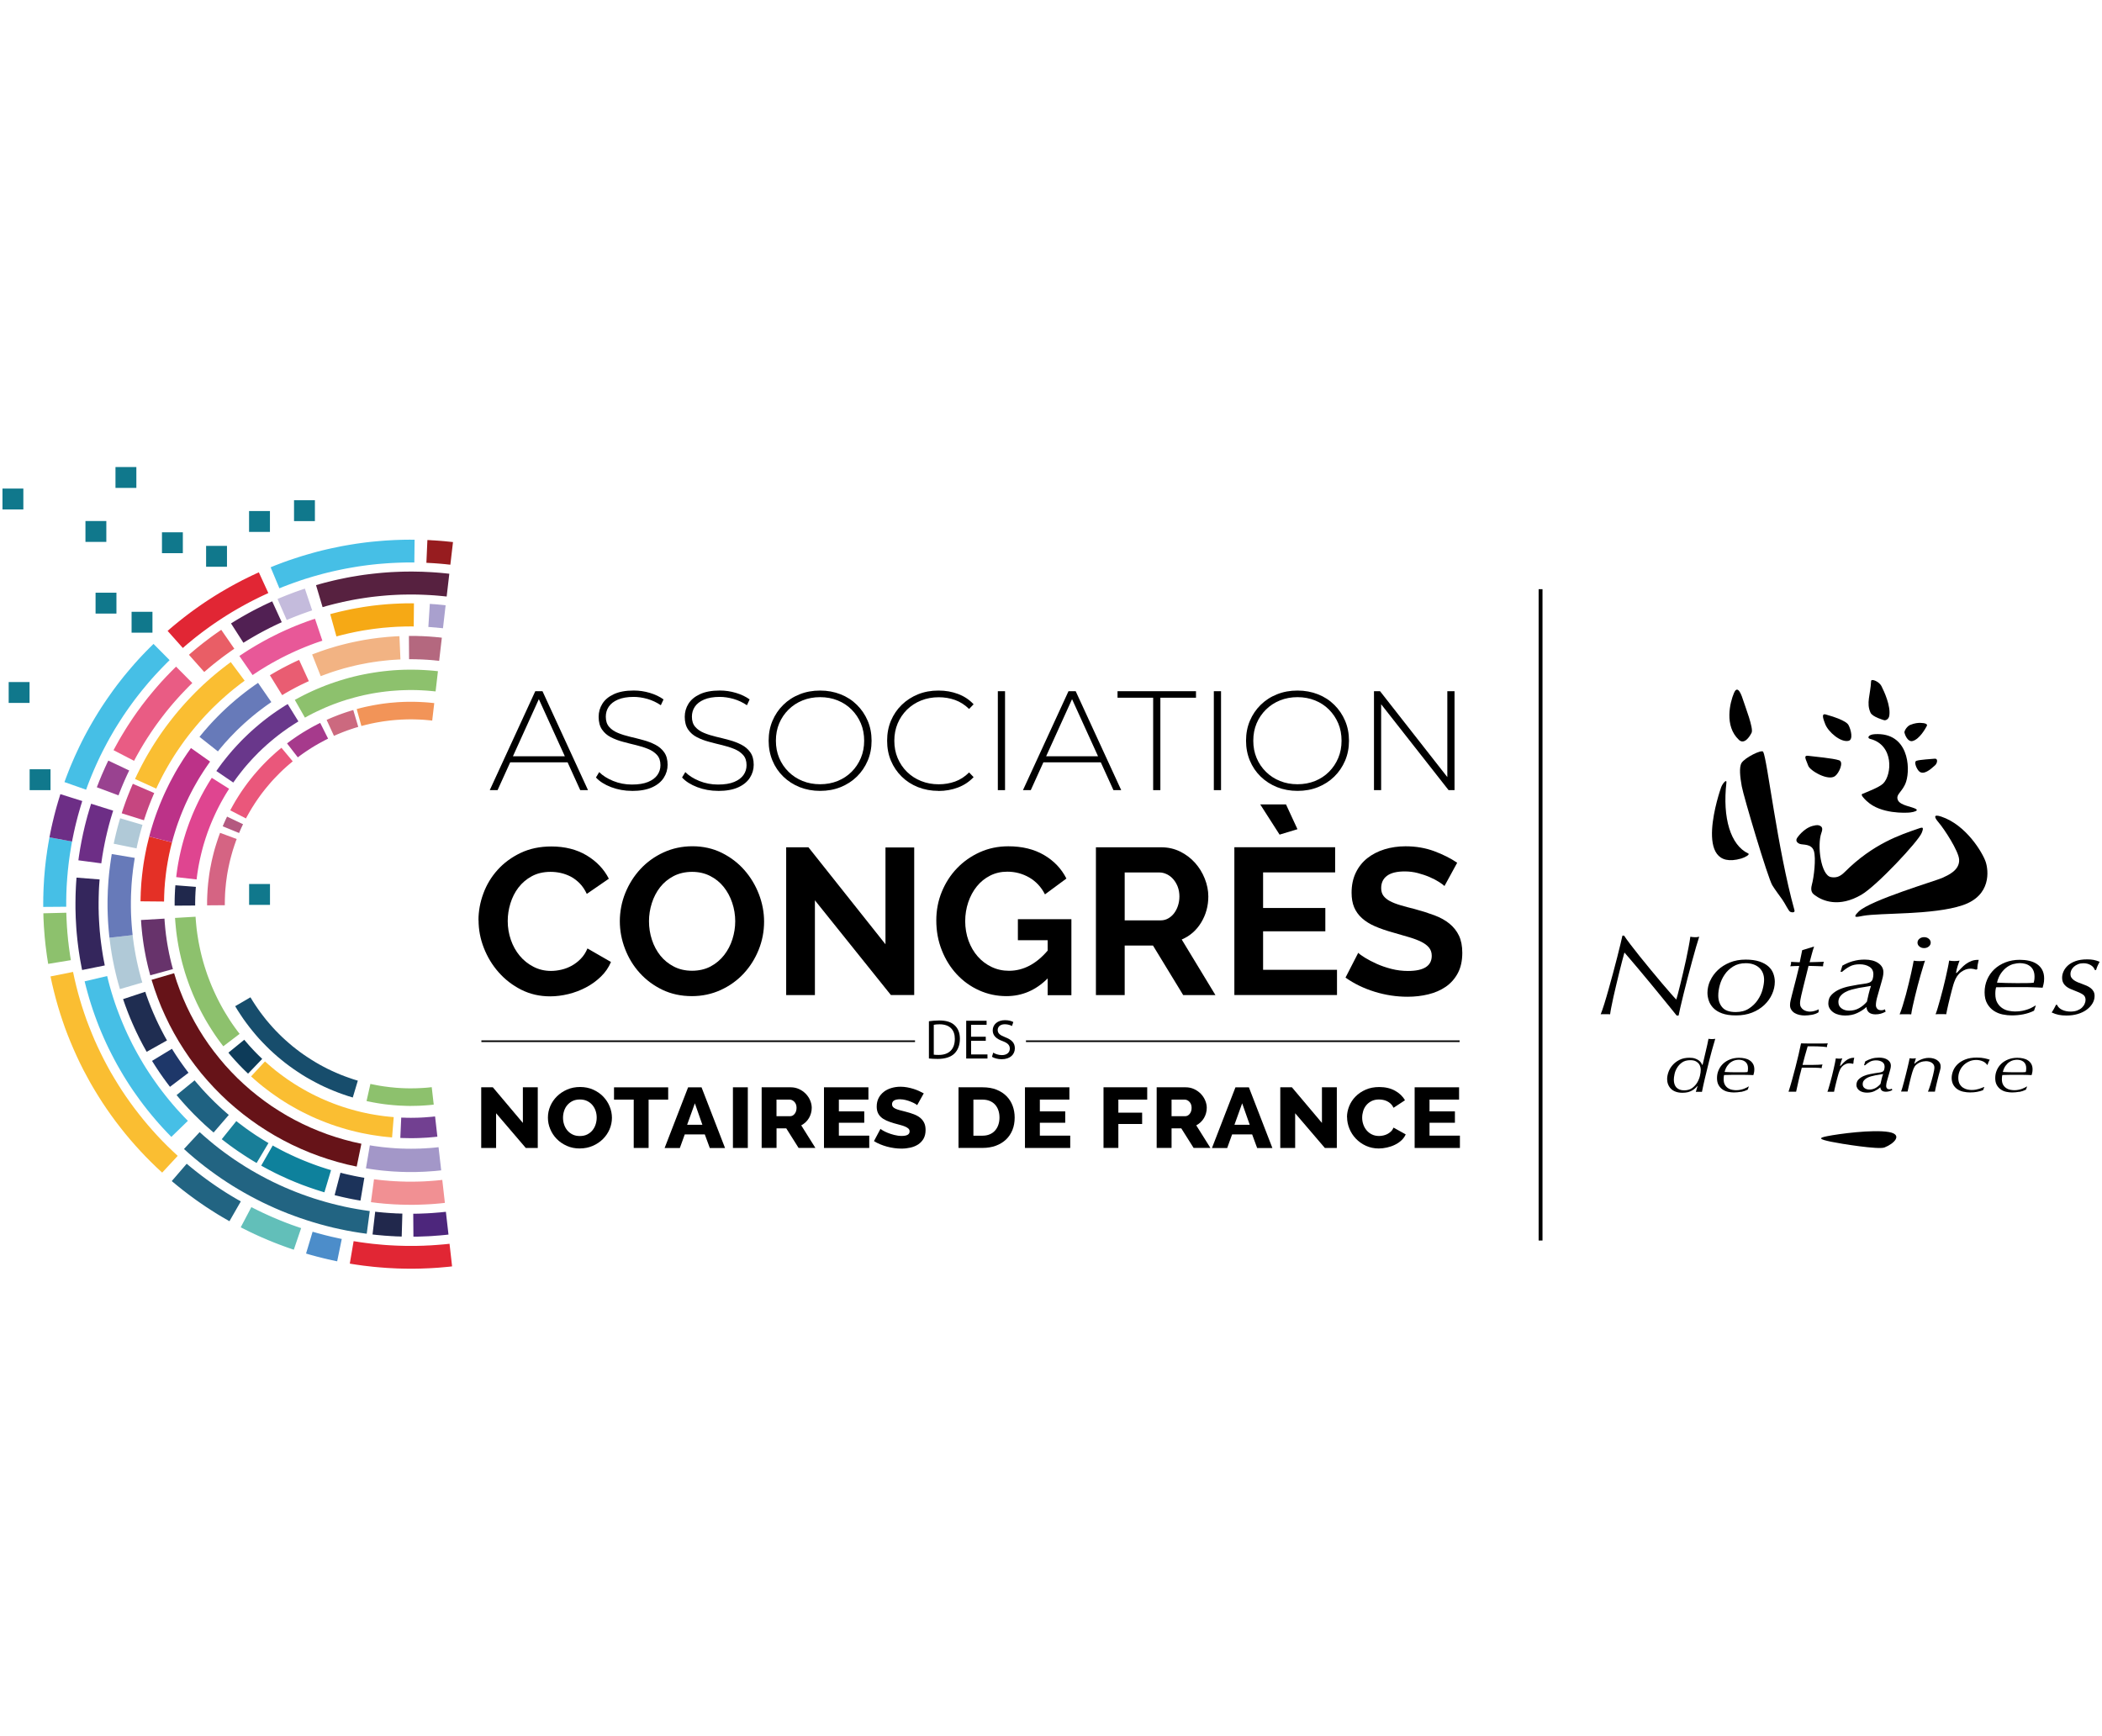 <?xml version="1.0" encoding="UTF-8"?>
<svg id="Logos_COULEUR" xmlns="http://www.w3.org/2000/svg" viewBox="0 0 484.34 400">
  <defs>
    <style>
      .cls-1 {
        fill: #10788c;
      }

      .cls-2 {
        fill: #20284c;
      }

      .cls-3 {
        fill: #4d267c;
      }

      .cls-4 {
        fill: #ea577b;
      }

      .cls-5 {
        fill: #cc697f;
      }

      .cls-6 {
        fill: #677ab9;
      }

      .cls-7 {
        fill: #34265c;
      }

      .cls-8 {
        fill: #fabe32;
      }

      .cls-9 {
        fill: #1c335a;
      }

      .cls-10 {
        fill: #174d6c;
      }

      .cls-11 {
        fill: #e43026;
      }

      .cls-12 {
        fill: #187e98;
      }

      .cls-13 {
        fill: #a63a8c;
      }

      .cls-14 {
        fill: #d56483;
      }

      .cls-15 {
        fill: #724091;
      }

      .cls-16 {
        fill: #1f2d51;
      }

      .cls-17 {
        fill: #e85898;
      }

      .cls-18 {
        fill: #1e3769;
      }

      .cls-19 {
        fill: #e95e66;
      }

      .cls-20 {
        fill: #e95d72;
      }

      .cls-21 {
        fill: #df4590;
      }

      .cls-22 {
        fill: #1f6282;
      }

      .cls-23 {
        fill: #e95c84;
      }

      .cls-24 {
        fill: #67336b;
      }

      .cls-25 {
        fill: #b4687f;
      }

      .cls-26 {
        fill: #69378b;
      }

      .cls-27 {
        fill: #0e819c;
      }

      .cls-28 {
        fill: #4c8dca;
      }

      .cls-29 {
        fill: #f6a915;
      }

      .cls-30 {
        fill: #bc3288;
      }

      .cls-31 {
        fill: #c4bbdc;
      }

      .cls-32 {
        fill: #b45980;
      }

      .cls-33 {
        fill: #f29458;
      }

      .cls-34 {
        fill: #b0c9d7;
      }

      .cls-35 {
        fill: #a9a0ce;
      }

      .cls-36 {
        fill: #512053;
      }

      .cls-37 {
        fill: #46bfe6;
      }

      .cls-38 {
        fill: #6d2e86;
      }

      .cls-39 {
        fill: #62bfb9;
      }

      .cls-40 {
        fill: #0d3b59;
      }

      .cls-41 {
        fill: #e12634;
      }

      .cls-42 {
        fill: #226482;
      }

      .cls-43 {
        fill: #21284c;
      }

      .cls-44 {
        fill: #994290;
      }

      .cls-45 {
        fill: #661318;
      }

      .cls-46 {
        fill: #572140;
      }

      .cls-47 {
        fill: #f2b383;
      }

      .cls-48 {
        fill: #f19093;
      }

      .cls-49 {
        fill: #a397c8;
      }

      .cls-50 {
        fill: #c64680;
      }

      .cls-51 {
        fill: #8dc16d;
      }

      .cls-52 {
        fill: #971c1f;
      }
    </style>
  </defs>
  <g>
    <g>
      <path d="M400.67,170.49c-3.4-3.18-2.06-8.58-1.13-10.79.59-1.39,1.31-.92,2.1,1.61.49,1.54,2.46,6.56,1.96,7.55-.49.99-1.7,2.79-2.93,1.64"/>
      <path d="M414.08,193.13c-.36.54-.09,1.08.63,1.35.72.27,2.7-.09,3.24,1.62.54,1.71,0,6.12-.45,7.74-.45,1.62.21,2.11.63,2.43,1.8,1.35,5.58,2.97,10.8-.09,3.53-2.07,13.05-12.24,13.86-14.22.66-1.6.1-1.31-1.08-.9-3.6,1.26-10.09,3.32-16.65,9.9-1.17,1.18-2.07,1.34-3.15,1.17-2.35-.38-3.25-7.37-2.23-10.18.38-1.03.16-1.39-.27-1.62-.31-.16-.62-.3-1.73,0-2.2.6-3.6,2.79-3.6,2.79"/>
      <path d="M425.92,167.08c-.55-1.03-3.71-2-5.24-2.43-1.13-.32-.49,1.23-.12,2.21.69,1.83,3.64,4.35,5.43,3.85,1.01-.28.57-2.43-.07-3.64"/>
      <path d="M423.76,175.21c-1.41-.48-5.69-.84-7.1-1.03-1.3-.18-.4,1.07-.02,2.26.36,1.14,4.6,3.63,6.21,2.4.91-.7,2.06-3.23.91-3.63"/>
      <path d="M441.58,175.33c.83-.28,3.39-.4,4.22-.49.78-.08.63,1.01.08,1.52-1.14,1.05-2.65,2.29-3.65,1.42-.57-.49-1.33-2.22-.65-2.45"/>
      <path d="M434.14,165.97c.46.09,1.05-.28,1.18-.99.4-2.25-1.19-5.68-1.81-6.89-.52-1.02-2.34-1.78-2.37-1.14-.17,3.26-1.15,5.04-.14,7.28.46,1.02,3.15,1.74,3.15,1.74"/>
      <path d="M401.21,197.85c.89-.26,2.1-.93,1.61-1.17-4.04-1.9-5.96-8.13-5.02-16.34.1-.89-.87.15-1.22,1.1-.25.67-6.84,19.71,4.63,16.41"/>
      <path d="M446.7,189.55c1.3,1.5,4.61,6.58,4.72,8.53.14,2.48-2.52,3.6-3.87,4.23-1.35.63-16.56,5.13-19.26,7.74-1.88,1.82.06,1.14.96,1.01,4.09-.74,16.17-.15,22.98-2.45,6.66-2.25,5.96-8.04,5.31-9.99-.73-2.15-4.51-8.53-10.26-10.44-2-.66-1.47.34-.58,1.36"/>
      <path d="M430.19,184.67c-.68-.64-1.53-1.51-1.09-1.7.87-.38,3.92-1.51,4.82-2.41,2.04-2.04,2.51-8.91-3.04-10.29-.7-.18-.41-1,1.11-1.08,7.74-.46,8.24,7.68,7.23,10.9-.76,2.41-2.52,2.92-1.91,4.3.59,1.32,3.45,1.48,4.27,2.13.35.28-.37.58-1.39.71-1.02.13-6.87.38-9.99-2.57"/>
      <path d="M412.53,210.15c-.45-.23-1.15-1.85-1.86-2.85-.52-.73-1.76-2.39-2.3-3.29-1.01-1.65-6.62-20.48-7.04-22.83-.37-2.07-.65-4.36-.04-5.36.74-1.21,4.65-3.17,4.98-2.57.93,1.68,3.26,22.34,7.21,36.52.17.59-.63.53-.94.37"/>
      <path d="M438.82,168.88c-.09-.47.62-1.53,1.32-1.82,1.04-.43,1.87-.49,2.39-.47.99.03,1.71.23,1.43.74-.32.59-1.65,2.98-3.22,3.43-1.19.34-1.84-1.53-1.91-1.89"/>
      <path d="M375.62,217.57c.64.84,1.36,1.76,2.17,2.77.81,1.01,1.65,2.05,2.54,3.12.88,1.08,1.72,2.08,2.52,3.02.8.94,1.5,1.75,2.11,2.45.61.7,1.04,1.17,1.29,1.42.08-.28.21-.73.38-1.35.17-.62.35-1.35.55-2.18.2-.83.42-1.73.65-2.7.23-.97.45-1.94.66-2.92.21-.98.4-1.93.58-2.85.18-.92.32-1.74.42-2.48.15.03.32.06.52.08.2.02.39.03.58.03.21,0,.38,0,.5-.03.13-.02.27-.04.44-.08-.19.56-.43,1.34-.72,2.35-.29,1.01-.6,2.12-.93,3.33-.33,1.21-.66,2.48-1.01,3.79-.35,1.31-.66,2.55-.94,3.71-.28,1.16-.53,2.19-.74,3.09-.21.9-.35,1.53-.41,1.9h-.44c-.17-.21-.55-.69-1.15-1.43-.6-.74-1.31-1.62-2.13-2.62-.82-1-1.7-2.07-2.63-3.21-.93-1.14-1.82-2.2-2.66-3.2-.84-1-1.58-1.87-2.21-2.61-.63-.74-1.05-1.23-1.26-1.46-.15.51-.33,1.16-.53,1.97-.21.8-.43,1.67-.66,2.6-.23.93-.46,1.88-.69,2.86-.23.98-.45,1.91-.65,2.8-.2.89-.37,1.69-.5,2.4-.14.71-.23,1.25-.27,1.61-.17-.02-.34-.03-.5-.03h-1.12c-.2,0-.38,0-.55.03.23-.56.5-1.35.82-2.36.31-1.01.65-2.13.99-3.36.35-1.22.69-2.48,1.04-3.78.35-1.29.67-2.52.96-3.67.29-1.15.55-2.17.76-3.06.21-.88.36-1.52.44-1.9h.38c.29.45.76,1.1,1.4,1.94"/>
      <path d="M396.86,232.16c.62.72,1.65,1.07,3.08,1.07,1.2,0,2.21-.27,3.03-.8.82-.53,1.5-1.18,2.02-1.95.53-.77.91-1.58,1.14-2.44.23-.86.35-1.61.35-2.26,0-.54-.09-1.04-.27-1.51-.18-.46-.45-.87-.81-1.21-.36-.34-.8-.61-1.33-.8-.53-.19-1.13-.29-1.8-.29-1.14,0-2.11.25-2.92.76-.81.51-1.47,1.13-1.97,1.88-.51.74-.87,1.55-1.11,2.41-.23.87-.35,1.67-.35,2.4,0,1.1.31,2.01.93,2.73M394.06,226.02c.41-.91.99-1.73,1.75-2.45.76-.73,1.68-1.31,2.77-1.76,1.09-.45,2.31-.67,3.66-.67,1.24,0,2.29.15,3.15.43.86.29,1.55.67,2.08,1.14.53.47.9,1.01,1.13,1.63.23.61.35,1.25.35,1.91,0,.96-.21,1.91-.63,2.85s-1.02,1.77-1.8,2.51c-.78.73-1.71,1.32-2.81,1.75-1.09.43-2.32.64-3.69.64s-2.38-.16-3.23-.47c-.85-.31-1.52-.73-2.02-1.25-.49-.52-.84-1.08-1.04-1.71-.2-.62-.3-1.21-.3-1.77,0-.94.21-1.87.61-2.78"/>
      <path d="M417.46,219.92c-.16.6-.32,1.2-.49,1.82.48,0,1.01-.01,1.59-.04.58-.03,1.14-.05,1.69-.06-.13.36-.19.71-.19,1.05-.55-.02-1.12-.04-1.72-.06-.6-.03-1.14-.04-1.62-.04l-1.23,4.94c-.06.28-.14.59-.22.93-.08.34-.16.68-.24,1.01-.07.33-.14.65-.19.96-.05.31-.08.57-.08.78,0,.35.07.65.22.89.15.24.33.44.55.59.22.15.46.26.73.33.26.07.51.11.74.11.36,0,.71-.05,1.07-.15.36-.1.69-.22,1.01-.38l-.06.68c-.42.28-.93.47-1.53.58-.6.1-1.16.16-1.69.16-.4,0-.8-.05-1.21-.14-.41-.1-.77-.24-1.08-.43-.31-.19-.57-.44-.76-.75-.2-.31-.3-.66-.3-1.06,0-.35.05-.72.14-1.1.09-.39.19-.8.3-1.23.23-.89.42-1.62.56-2.18.15-.56.28-1.06.39-1.51.11-.45.22-.89.33-1.34.1-.45.24-1,.41-1.67-.29,0-.62,0-.99.02-.37.01-.73.03-1.08.05.06-.14.11-.28.14-.42.03-.14.05-.34.05-.6.33.02.68.04,1.04.06.36.03.68.04.95.04l.57-2.79,2.74-.84c-.21.61-.39,1.22-.55,1.82"/>
      <path d="M424.34,232.4c.49.34,1.06.51,1.71.51.88,0,1.67-.2,2.36-.6.69-.4,1.28-.89,1.76-1.47.13-.61.26-1.22.41-1.82.15-.6.32-1.21.53-1.82-.48.09-.95.16-1.41.24-.46.07-.93.15-1.41.23-.52.11-1.06.23-1.62.38-.56.15-1.06.35-1.51.6-.45.25-.82.56-1.12.93-.29.37-.44.81-.44,1.33,0,.65.25,1.14.74,1.48M426.97,221.5c.83-.24,1.71-.36,2.66-.36,1.32,0,2.38.27,3.16.81.79.54,1.18,1.24,1.18,2.1,0,.37-.05.74-.14,1.13-.1.38-.17.69-.24.92l-.91,3.2c-.17.56-.28,1.02-.35,1.39-.06.37-.09.68-.09.94,0,.31.1.59.3.83.2.24.51.35.93.35.19,0,.35-.02.49-.06.14-.04.26-.09.36-.16l.16.56c-.36.19-.73.34-1.1.45-.38.11-.79.16-1.23.16-.65,0-1.15-.15-1.5-.44-.35-.29-.54-.71-.58-1.25-.63.56-1.35,1.03-2.16,1.4-.81.38-1.73.56-2.75.56-.46,0-.92-.05-1.39-.16-.46-.11-.88-.28-1.24-.51-.37-.24-.67-.53-.9-.89-.23-.36-.35-.76-.35-1.22,0-.84.26-1.52.79-2.05.52-.52,1.16-.94,1.89-1.25.74-.31,1.49-.53,2.27-.68.78-.15,1.41-.27,1.89-.35.42-.07.87-.14,1.36-.2.48-.06.87-.14,1.17-.25.44-.16.72-.43.84-.81.11-.39.17-.76.17-1.13,0-.79-.31-1.37-.92-1.74-.61-.38-1.36-.57-2.24-.57s-1.64.16-2.26.49c-.62.32-1.21.74-1.78,1.24h-.38l.44-1.42c.8-.45,1.61-.8,2.44-1.04"/>
      <path d="M442.27,216.34c.29-.24.65-.37,1.08-.37s.78.12,1.08.37c.29.24.44.54.44.89s-.15.65-.44.89c-.3.24-.65.37-1.08.37s-.78-.12-1.08-.37c-.3-.24-.44-.54-.44-.89s.15-.65.44-.89M443.14,222.7c-.18.59-.38,1.25-.6,2.01-.22.75-.44,1.55-.66,2.4-.22.85-.43,1.68-.63,2.51-.2.82-.38,1.6-.54,2.33-.16.74-.27,1.34-.33,1.81-.23-.02-.47-.03-.72-.03h-1.4c-.2,0-.38.01-.55.03.23-.56.47-1.24.72-2.05.25-.81.49-1.64.73-2.52.23-.87.45-1.74.66-2.6.21-.86.39-1.64.55-2.36.16-.72.29-1.33.39-1.84.1-.51.17-.84.19-1,.42.07.86.1,1.32.1.53,0,.96-.03,1.29-.1-.1.28-.25.71-.42,1.3"/>
      <path d="M454.72,223.31c-.21-.05-.44-.08-.69-.08-.74,0-1.46.26-2.16.77-.7.52-1.23,1.3-1.59,2.35-.04.07-.11.27-.2.6-.1.33-.21.73-.33,1.19-.13.46-.26.97-.39,1.52-.14.55-.27,1.09-.39,1.61-.13.52-.24,1.01-.33,1.46-.09.45-.16.78-.2,1.01-.17-.02-.35-.03-.53-.03h-1.31c-.22,0-.43.01-.61.03.13-.3.28-.76.47-1.38.19-.62.39-1.32.6-2.09.21-.77.43-1.58.65-2.44.22-.86.42-1.69.6-2.49.18-.81.34-1.55.49-2.25.15-.69.25-1.26.32-1.72.17.03.36.06.58.08.22.02.44.03.65.03.46,0,.85-.04,1.17-.11-.04.11-.1.26-.17.46-.07.2-.15.44-.24.7-.08.26-.16.54-.24.83-.07.29-.13.57-.17.86h.16c.34-.35.68-.71,1.02-1.08.35-.37.71-.7,1.1-.98.39-.29.82-.52,1.31-.71.48-.18,1.03-.27,1.64-.25-.11.44-.18.82-.24,1.14-.05.32-.08.65-.08.99l-.28.13c-.17-.05-.36-.1-.57-.16"/>
      <path d="M464,222.14c-.51.13-1.02.36-1.51.7-.49.34-.95.8-1.37,1.38-.42.58-.75,1.33-.98,2.23.65.03,1.37.06,2.14.08.78.02,1.49.03,2.14.03h1.01c.53,0,1.08,0,1.67-.01.59,0,1.09-.04,1.51-.09.04-.16.08-.34.12-.56.04-.22.06-.5.06-.85,0-.57-.1-1.06-.29-1.46-.19-.4-.45-.72-.78-.96-.32-.24-.69-.42-1.09-.52-.4-.1-.81-.16-1.23-.16s-.89.07-1.4.2M466.21,233.75c-.87.17-1.76.25-2.66.25-.67,0-1.37-.07-2.11-.22-.73-.15-1.41-.43-2.03-.84-.62-.41-1.13-.96-1.52-1.65-.4-.69-.6-1.56-.6-2.61s.19-2,.58-2.92c.39-.91.94-1.7,1.65-2.38.71-.67,1.57-1.21,2.57-1.6,1-.39,2.09-.59,3.29-.59.76,0,1.47.07,2.14.22.67.15,1.27.39,1.79.73.52.34.94.79,1.24,1.34.3.55.46,1.22.46,2.01,0,.49-.04.91-.13,1.26-.08.35-.16.64-.22.87-.44-.02-.84-.04-1.19-.06-.36-.02-.71-.03-1.05-.04-.34,0-.71-.02-1.08-.03-.38,0-.81-.01-1.29-.01h-3.29c-.5,0-1,0-1.51.02-.5.01-.94.02-1.32.02-.05.18-.09.39-.12.63s-.05.54-.05.89c0,.86.16,1.55.47,2.07.31.53.7.94,1.15,1.23.45.3.94.5,1.47.6.53.1,1.02.16,1.46.16.61,0,1.15-.05,1.65-.15.49-.1.93-.22,1.32-.36.39-.14.72-.28,1-.45.28-.16.52-.29.71-.4h.1l-.41,1.18c-.78.39-1.6.66-2.47.83"/>
      <path d="M481.7,222.39c-.47-.27-1.02-.41-1.63-.41-.46,0-.88.07-1.25.22-.37.15-.68.34-.95.58-.26.24-.46.5-.6.8-.14.3-.2.59-.2.89,0,.31.07.59.22.82.15.23.35.44.6.61.25.17.54.33.87.47.33.14.67.27,1.03.39.34.12.67.26,1.01.4.34.15.64.33.92.54.27.21.49.46.66.76.17.3.25.65.25,1.07,0,.61-.17,1.19-.5,1.74-.34.55-.79,1.03-1.37,1.45-.58.42-1.26.74-2.05.97-.79.23-1.65.34-2.57.34-.65,0-1.24-.05-1.78-.16-.54-.11-1.08-.29-1.62-.55.23-.32.43-.65.6-.98.17-.33.31-.59.41-.79h.22c.23.53.64.92,1.21,1.18.58.26,1.21.39,1.91.39.61,0,1.14-.09,1.57-.26.43-.17.79-.39,1.06-.65.27-.26.48-.55.62-.88.14-.32.21-.62.21-.9,0-.56-.21-.98-.63-1.25-.42-.28-1.05-.58-1.9-.89-.34-.12-.68-.26-1.03-.42-.35-.16-.66-.35-.93-.57-.27-.23-.5-.5-.66-.82-.17-.32-.25-.72-.25-1.19s.1-.92.32-1.41c.21-.49.54-.94.99-1.36.45-.42,1.05-.76,1.78-1.03.74-.27,1.63-.4,2.68-.4.57,0,1.06.04,1.48.12.42.08.88.22,1.39.43-.32.61-.52,1.03-.61,1.28-.1.24-.16.45-.21.63h-.28c-.17-.49-.49-.87-.96-1.14"/>
      <path d="M386.3,250.63c.41.43,1,.64,1.76.64s1.36-.18,1.85-.53c.48-.35.87-.78,1.17-1.28.29-.5.5-1.01.62-1.54.12-.53.18-.98.18-1.34,0-.17-.02-.38-.07-.63-.05-.25-.15-.5-.32-.75-.17-.24-.41-.45-.73-.62-.31-.17-.74-.26-1.28-.26-.76,0-1.39.17-1.88.51-.49.34-.88.76-1.17,1.24-.29.48-.49.97-.59,1.48-.1.5-.16.91-.16,1.24,0,.81.21,1.42.62,1.85M390.63,250.76c-.21.2-.45.38-.73.54-.27.16-.6.29-.96.39-.37.09-.79.14-1.26.14-.59,0-1.11-.08-1.55-.24-.45-.16-.82-.39-1.11-.68s-.51-.63-.66-1.02c-.15-.38-.22-.79-.22-1.22,0-.52.11-1.06.31-1.63.21-.58.53-1.11.95-1.59.43-.49.96-.89,1.6-1.21.64-.32,1.4-.48,2.26-.48.52,0,.96.06,1.31.18.35.12.64.27.87.44.23.17.4.35.52.54.12.19.21.35.27.48h.08c.24-1.05.48-2.09.73-3.12.25-1.03.46-1.99.63-2.89.2.05.46.07.79.07s.57-.02.77-.07c-.29.97-.54,1.84-.75,2.59-.21.75-.4,1.47-.57,2.15-.17.68-.34,1.38-.51,2.08-.17.7-.36,1.48-.57,2.35-.1.4-.22.88-.33,1.44-.12.55-.23,1.1-.34,1.63-.09-.01-.18-.02-.27-.02h-.82c-.11,0-.22,0-.32.02l.43-1.42c-.16.18-.34.36-.55.56"/>
      <path d="M399.79,244.33c-.32.08-.64.23-.94.44-.31.21-.59.5-.86.87-.26.37-.47.83-.61,1.4.41.02.85.04,1.34.05.49.01.93.02,1.34.02h.63c.33,0,.68,0,1.04,0,.37,0,.68-.03.94-.06.02-.1.05-.21.07-.35.02-.14.03-.31.03-.53,0-.36-.06-.66-.18-.92-.12-.25-.28-.45-.49-.6-.2-.15-.43-.26-.68-.33-.25-.06-.5-.1-.77-.1s-.55.04-.87.12M401.17,251.6c-.54.1-1.09.16-1.65.16-.42,0-.86-.05-1.31-.14-.46-.09-.88-.27-1.26-.52-.39-.26-.7-.6-.95-1.03-.25-.43-.37-.97-.37-1.63s.12-1.25.37-1.82c.24-.57.59-1.06,1.03-1.48.45-.42.98-.75,1.61-1,.62-.24,1.31-.37,2.06-.37.47,0,.92.05,1.34.14.42.09.8.24,1.12.46.33.21.59.49.78.83.19.34.29.76.29,1.24,0,.3-.03.56-.08.78-.05.22-.1.4-.14.54-.28,0-.53-.02-.75-.03-.22,0-.44-.02-.66-.02-.22,0-.44,0-.68-.01-.24,0-.51,0-.81,0h-2.07c-.32,0-.63,0-.95.02-.32.01-.59.02-.83.02-.03.11-.05.24-.07.39s-.03.34-.03.56c0,.54.1.97.29,1.3.19.33.43.58.71.77.28.19.59.31.92.38.33.06.64.1.91.1.38,0,.72-.03,1.03-.1.31-.06.58-.14.82-.23s.45-.18.63-.28c.18-.1.32-.18.44-.25h.06l-.27.74c-.48.24-1,.41-1.54.52"/>
      <path d="M414.78,247.53c-.11.45-.22.88-.31,1.31-.1.42-.2.86-.29,1.3-.1.44-.21.92-.32,1.45h-1.75c.25-.76.51-1.64.79-2.63.27-.99.54-2,.81-3.02.26-1.02.5-2.02.73-2.97.22-.96.41-1.8.55-2.52.67.01,1.3.02,1.91.03.6,0,1.13,0,1.59,0,.5,0,1,0,1.5,0,.5,0,.9-.02,1.17-.03-.07.17-.11.31-.15.42-.03.11-.04.25-.03.44-.27-.04-.61-.08-1-.11-.39-.03-.8-.05-1.21-.06-.41-.01-.82-.02-1.22-.02-.4,0-.74,0-1.03,0-.26.9-.49,1.69-.68,2.37s-.36,1.33-.5,1.92h2.32c.39,0,.81-.01,1.26-.03.45-.02.79-.05,1.02-.07-.07.16-.11.31-.14.42-.03.11-.04.25-.04.42-.46-.05-.92-.08-1.39-.09-.47-.01-.93-.02-1.39-.02h-1.81c-.15.55-.27,1.06-.38,1.5"/>
      <path d="M426.55,245.08c-.13-.03-.28-.05-.43-.05-.46,0-.91.16-1.35.48-.44.32-.77.81-.99,1.47-.03.04-.07.17-.13.38-.06.21-.13.46-.21.74-.08.29-.16.61-.25.95-.09.34-.17.68-.25,1.01-.08.33-.15.63-.21.91-.06.28-.1.49-.13.63h-1.53c.08-.18.18-.47.29-.86.12-.39.24-.82.37-1.3.13-.48.27-.98.4-1.52.14-.53.26-1.05.37-1.55.11-.5.21-.97.31-1.4.09-.43.16-.79.2-1.07.1.02.23.04.36.05.14.01.27.02.4.02.29,0,.53-.02.73-.07-.03.06-.06.16-.11.28-.05.12-.09.27-.15.43-.05.16-.1.33-.15.51-.05.18-.08.35-.11.52h.1c.21-.22.42-.44.64-.67.22-.23.45-.43.69-.61.24-.18.51-.33.82-.44.3-.11.64-.17,1.02-.16-.07.27-.11.51-.15.71-.03.2-.05.41-.05.61l-.18.08c-.1-.03-.22-.07-.35-.1"/>
      <path d="M429.65,250.77c.31.21.67.32,1.07.32.55,0,1.04-.13,1.48-.38.43-.25.8-.56,1.1-.92.08-.38.16-.76.26-1.14.09-.38.2-.76.34-1.14-.3.05-.6.1-.89.15-.29.04-.58.09-.89.15-.33.07-.67.15-1.01.24-.35.09-.66.22-.94.38-.28.16-.52.35-.7.58s-.27.51-.27.84c0,.4.15.71.46.93M431.31,243.95c.52-.15,1.07-.22,1.66-.22.83,0,1.49.17,1.98.51.49.34.74.78.74,1.31,0,.23-.03.47-.09.71-.06.24-.11.43-.15.57l-.57,2c-.11.35-.18.64-.22.87s-.06.43-.06.59c0,.2.06.37.19.52.12.15.32.22.58.22.12,0,.22-.01.31-.04.09-.03.16-.06.23-.1l.1.33c-.22.12-.45.21-.69.27-.24.06-.49.1-.77.1-.41,0-.72-.09-.93-.26-.22-.18-.34-.43-.36-.76-.39.35-.84.64-1.35.88-.5.24-1.08.35-1.72.35-.29,0-.58-.03-.87-.1-.29-.07-.55-.17-.78-.32s-.42-.34-.56-.56c-.14-.23-.22-.48-.22-.77,0-.53.16-.96.49-1.29.33-.33.72-.59,1.18-.79.46-.19.93-.34,1.42-.43.49-.09.88-.17,1.19-.22.26-.04.55-.09.85-.12.3-.04.55-.09.73-.16.28-.1.45-.27.52-.51.07-.24.11-.48.11-.71,0-.5-.19-.86-.57-1.1-.38-.24-.85-.36-1.4-.36s-1.02.11-1.41.32c-.39.21-.76.48-1.12.81h-.24l.28-.89c.5-.28,1.01-.5,1.52-.65"/>
      <path d="M441.17,245.14c.13-.15.3-.31.52-.46.22-.15.46-.29.74-.42.27-.13.58-.24.92-.33.34-.09.7-.14,1.06-.14s.7.04,1.02.12c.33.08.62.21.87.37s.46.37.62.61c.16.25.23.53.23.86,0,.11,0,.21,0,.29,0,.09-.03.2-.06.34-.03.14-.08.32-.14.54-.06.22-.14.51-.24.88-.05.2-.12.47-.21.83-.09.36-.18.73-.27,1.11-.09.39-.18.75-.25,1.1-.08.34-.12.59-.14.73h-1.61c.05-.09.12-.27.22-.54s.19-.58.31-.93c.11-.35.22-.73.33-1.13.11-.4.21-.79.31-1.17.09-.38.17-.72.23-1.04.06-.32.09-.57.09-.75,0-.25-.06-.47-.17-.65-.11-.18-.26-.33-.44-.45-.18-.12-.39-.21-.62-.27-.23-.06-.47-.09-.72-.09-.16,0-.37.02-.63.06-.26.04-.53.13-.82.25-.28.13-.55.3-.81.53-.26.23-.45.53-.6.9-.08.19-.16.43-.26.74-.09.31-.19.65-.29,1.01-.1.37-.19.74-.28,1.12-.09.38-.17.74-.25,1.07-.07.33-.13.62-.19.86-.05.24-.09.39-.1.46h-1.51c.09-.22.2-.53.32-.95.12-.42.25-.88.38-1.38.13-.5.27-1.02.4-1.56.14-.54.27-1.05.38-1.54.12-.49.22-.93.31-1.33.09-.4.15-.7.19-.92.2.04.43.07.71.07.12,0,.24,0,.37-.02.13-.01.26-.03.37-.05l-.37,1.21.08.03Z"/>
      <path d="M454.06,251.76c-.6,0-1.17-.06-1.7-.18-.53-.12-.99-.32-1.39-.6-.39-.28-.7-.63-.93-1.06-.22-.43-.34-.93-.34-1.51,0-.51.11-1.05.32-1.6.21-.55.55-1.06,1.01-1.52.47-.46,1.07-.84,1.8-1.13.73-.29,1.62-.44,2.66-.44.71,0,1.31.06,1.8.17.49.11.89.22,1.19.32-.07.12-.12.22-.17.31-.05.09-.08.17-.12.25-.03.08-.07.17-.1.27-.03.1-.07.21-.11.34h-.12c-.25-.37-.6-.65-1.06-.83-.46-.19-.94-.28-1.44-.28-.62,0-1.18.12-1.69.36-.51.24-.95.55-1.31.93-.36.38-.64.82-.84,1.32-.2.49-.29,1-.29,1.52,0,.58.11,1.06.32,1.43.22.37.49.65.81.85.32.2.66.34,1.02.41.36.07.68.1.95.1.34,0,.66-.03.95-.08.29-.06.56-.13.8-.2.24-.08.44-.15.62-.23.18-.07.32-.13.42-.17l.1.03-.28.69c-.9.35-1.87.52-2.91.52"/>
      <path d="M463.9,244.33c-.32.08-.64.23-.94.44-.31.21-.59.5-.86.87-.26.37-.47.83-.61,1.4.41.02.85.04,1.34.05.49.01.93.02,1.34.02h.63c.33,0,.68,0,1.04,0,.37,0,.68-.03.94-.06.02-.1.05-.21.07-.35.02-.14.03-.31.03-.53,0-.36-.06-.66-.18-.92-.12-.25-.28-.45-.49-.6-.2-.15-.43-.26-.68-.33-.25-.06-.5-.1-.77-.1s-.55.04-.87.12M465.28,251.6c-.54.1-1.09.16-1.65.16-.42,0-.86-.05-1.31-.14-.46-.09-.88-.27-1.26-.52-.39-.26-.7-.6-.95-1.03-.25-.43-.37-.97-.37-1.63s.12-1.25.37-1.82c.24-.57.59-1.06,1.03-1.48s.98-.75,1.61-1c.62-.24,1.31-.37,2.06-.37.47,0,.92.05,1.34.14.42.09.8.24,1.12.46.33.21.59.49.78.83.19.34.29.76.29,1.24,0,.3-.03.56-.08.78-.05.22-.1.4-.14.54-.28,0-.53-.02-.75-.03-.22,0-.44-.02-.66-.02-.22,0-.44,0-.68-.01-.24,0-.51,0-.81,0h-2.07c-.32,0-.63,0-.95.02-.32.01-.59.02-.83.02-.03.11-.05.24-.07.39s-.03.34-.03.56c0,.54.1.97.29,1.3.19.33.43.58.71.77.28.19.59.31.92.38.33.06.64.1.91.1.38,0,.72-.03,1.03-.1.31-.06.58-.14.82-.23.24-.09.45-.18.63-.28.18-.1.32-.18.44-.25h.06l-.27.74c-.48.24-1,.41-1.54.52"/>
      <path d="M434.21,264.44c-1.36.53-10.11-.86-12.32-1.33-2.71-.57-2.99-.86-.86-1.28,2.58-.52,10.5-1.59,14.2-.95,3.28.57,1.27,2.67-1.02,3.56"/>
    </g>
    <g>
      <path d="M110.25,212.05c0-2.08.38-4.13,1.13-6.16.75-2.03,1.85-3.85,3.29-5.44,1.44-1.6,3.2-2.89,5.28-3.89,2.08-.99,4.44-1.49,7.1-1.49,3.13,0,5.84.69,8.13,2.06,2.29,1.38,3.99,3.17,5.11,5.37l-5.08,3.5c-.45-.96-.99-1.77-1.63-2.42-.64-.65-1.33-1.17-2.06-1.56-.74-.38-1.5-.66-2.3-.84-.8-.18-1.58-.26-2.35-.26-1.66,0-3.11.34-4.34,1.01-1.23.67-2.25,1.54-3.07,2.61-.82,1.07-1.43,2.29-1.85,3.65-.42,1.36-.62,2.71-.62,4.05,0,1.5.24,2.95.72,4.34.48,1.39,1.16,2.61,2.04,3.67.88,1.06,1.93,1.9,3.17,2.54,1.23.64,2.58.96,4.05.96.77,0,1.57-.1,2.4-.29.83-.19,1.62-.5,2.37-.91.75-.42,1.45-.95,2.09-1.61.64-.66,1.15-1.45,1.53-2.37l5.42,3.12c-.54,1.28-1.32,2.41-2.33,3.38-1.01.98-2.14,1.8-3.41,2.47-1.26.67-2.61,1.18-4.05,1.54-1.44.35-2.85.53-4.22.53-2.43,0-4.65-.51-6.67-1.53-2.01-1.02-3.75-2.36-5.2-4.01-1.46-1.65-2.59-3.52-3.41-5.61-.82-2.09-1.22-4.23-1.22-6.4Z"/>
      <path d="M159.42,229.56c-2.49,0-4.76-.49-6.79-1.46-2.03-.98-3.77-2.27-5.23-3.89-1.46-1.61-2.58-3.46-3.38-5.54-.8-2.08-1.2-4.2-1.2-6.38s.42-4.44,1.27-6.52c.85-2.08,2.01-3.92,3.5-5.52,1.49-1.6,3.25-2.87,5.3-3.81,2.05-.94,4.27-1.42,6.67-1.42s4.71.5,6.74,1.51c2.03,1.01,3.77,2.33,5.2,3.96,1.44,1.63,2.56,3.49,3.36,5.56.8,2.08,1.2,4.19,1.2,6.33,0,2.27-.42,4.44-1.25,6.5-.83,2.06-1.98,3.89-3.45,5.47-1.47,1.58-3.23,2.85-5.28,3.79-2.05.94-4.27,1.42-6.67,1.42ZM149.54,212.29c0,1.47.22,2.89.67,4.27.45,1.38,1.1,2.59,1.94,3.65.85,1.06,1.89,1.9,3.12,2.54,1.23.64,2.63.96,4.2.96s3.01-.33,4.25-.98c1.23-.65,2.27-1.53,3.12-2.61.85-1.09,1.49-2.31,1.92-3.67.43-1.36.65-2.74.65-4.15s-.23-2.89-.7-4.27c-.46-1.37-1.12-2.59-1.97-3.65-.85-1.06-1.89-1.89-3.12-2.52-1.23-.62-2.61-.94-4.15-.94s-3.02.33-4.27.98c-1.25.66-2.29,1.52-3.12,2.59-.83,1.07-1.46,2.29-1.89,3.65-.43,1.36-.65,2.74-.65,4.15Z"/>
      <path d="M187.77,207.49v21.83h-6.62v-34.06h5.13l17.75,22.35v-22.31h6.62v34.01h-5.37l-17.51-21.83Z"/>
      <path d="M241.4,225.48c-2.72,2.72-5.88,4.08-9.5,4.08-2.24,0-4.34-.45-6.31-1.34-1.97-.89-3.68-2.13-5.13-3.69-1.46-1.57-2.61-3.41-3.45-5.54-.85-2.13-1.27-4.42-1.27-6.88,0-2.33.42-4.53,1.27-6.6.85-2.06,2.01-3.87,3.5-5.42,1.49-1.55,3.24-2.78,5.25-3.69,2.01-.91,4.2-1.37,6.57-1.37,3.2,0,5.94.67,8.23,2.01,2.29,1.34,4.01,3.15,5.16,5.42l-4.94,3.65c-.86-1.69-2.07-2.99-3.62-3.89-1.55-.89-3.24-1.34-5.06-1.34-1.44,0-2.76.3-3.96.91-1.2.61-2.22,1.44-3.07,2.49-.85,1.06-1.5,2.27-1.97,3.65-.46,1.38-.7,2.83-.7,4.37s.26,3.09.77,4.49c.51,1.39,1.21,2.6,2.11,3.62.89,1.02,1.96,1.83,3.19,2.42,1.23.59,2.57.89,4.01.89,3.29,0,6.27-1.55,8.92-4.65v-2.4h-6.86v-4.84h12.33v17.51h-5.47v-3.84Z"/>
      <path d="M252.52,229.32v-34.06h15.06c1.57,0,3.01.33,4.34.98,1.33.66,2.47,1.52,3.43,2.59.96,1.07,1.71,2.29,2.25,3.65.54,1.36.82,2.73.82,4.1,0,2.21-.55,4.21-1.65,6.02-1.1,1.81-2.6,3.11-4.48,3.91l7.77,12.81h-7.43l-6.96-11.42h-6.52v11.42h-6.62ZM259.14,212.1h8.3c.61,0,1.18-.14,1.7-.43.53-.29.98-.68,1.37-1.18.38-.5.69-1.08.91-1.75s.34-1.39.34-2.16-.13-1.54-.38-2.21c-.26-.67-.6-1.25-1.03-1.75-.43-.5-.93-.88-1.49-1.15-.56-.27-1.13-.41-1.7-.41h-8.01v11.03Z"/>
      <path d="M308.07,223.51v5.8h-23.65v-34.06h23.22v5.8h-16.6v8.2h14.34v5.37h-14.34v8.87h17.03ZM290.37,185.38h5.95l2.64,5.71-4.12,1.25-4.46-6.96Z"/>
      <path d="M332.83,204.18c-.22-.22-.63-.53-1.22-.91-.59-.38-1.31-.76-2.16-1.13-.85-.37-1.77-.68-2.76-.94-.99-.26-2-.38-3.02-.38-1.82,0-3.18.34-4.08,1.01-.9.67-1.34,1.62-1.34,2.83,0,.7.17,1.29.5,1.75.34.46.82.87,1.46,1.22.64.35,1.45.67,2.42.96.97.29,2.1.59,3.38.91,1.66.45,3.17.93,4.53,1.44,1.36.51,2.51,1.15,3.45,1.92.94.77,1.67,1.69,2.18,2.76.51,1.07.77,2.39.77,3.96,0,1.82-.34,3.38-1.03,4.68-.69,1.29-1.62,2.34-2.78,3.14-1.17.8-2.51,1.38-4.03,1.75-1.52.37-3.11.55-4.77.55-2.56,0-5.08-.38-7.58-1.15-2.49-.77-4.73-1.85-6.72-3.26l2.93-5.71c.29.29.81.66,1.56,1.13.75.46,1.64.93,2.66,1.39,1.02.46,2.16.86,3.41,1.18,1.25.32,2.53.48,3.84.48,3.65,0,5.47-1.17,5.47-3.5,0-.74-.21-1.36-.62-1.87-.42-.51-1.01-.96-1.77-1.34-.77-.38-1.7-.74-2.78-1.06-1.09-.32-2.3-.67-3.65-1.06-1.63-.45-3.05-.94-4.25-1.46s-2.2-1.15-3-1.87c-.8-.72-1.4-1.55-1.8-2.49-.4-.94-.6-2.07-.6-3.38,0-1.73.32-3.26.96-4.6s1.53-2.46,2.66-3.36c1.14-.89,2.45-1.57,3.96-2.04,1.5-.46,3.12-.7,4.85-.7,2.4,0,4.6.38,6.62,1.13,2.01.75,3.77,1.64,5.28,2.66l-2.93,5.37Z"/>
    </g>
    <g>
      <path d="M214.03,235.35c.68-.1,1.5-.18,2.39-.18,1.62,0,2.77.37,3.53,1.09.78.71,1.23,1.72,1.23,3.13s-.44,2.58-1.25,3.39c-.81.81-2.16,1.25-3.85,1.25-.8,0-1.47-.04-2.04-.1v-8.57ZM215.16,243.05c.28.05.7.06,1.14.06,2.4,0,3.71-1.34,3.71-3.7.01-2.05-1.15-3.36-3.53-3.36-.58,0-1.02.05-1.32.12v6.87Z"/>
      <path d="M227.15,239.86h-3.39v3.14h3.77v.94h-4.9v-8.71h4.7v.94h-3.58v2.75h3.39v.93Z"/>
      <path d="M228.84,242.58c.5.31,1.24.57,2.02.57,1.15,0,1.82-.61,1.82-1.49,0-.81-.47-1.28-1.64-1.73-1.42-.5-2.3-1.24-2.3-2.47,0-1.36,1.12-2.36,2.82-2.36.89,0,1.54.21,1.93.43l-.31.92c-.28-.16-.87-.41-1.65-.41-1.19,0-1.64.71-1.64,1.31,0,.81.53,1.21,1.73,1.68,1.47.57,2.22,1.28,2.22,2.56,0,1.34-1,2.51-3.05,2.51-.84,0-1.76-.25-2.22-.56l.28-.94Z"/>
    </g>
    <g>
      <path d="M114.31,256.56v7.99h-3.43v-13.98h2.68l6.92,8.21v-8.21h3.43v13.98h-2.76l-6.83-7.99Z"/>
      <path d="M133.6,264.67c-1.1,0-2.1-.2-3.01-.61-.91-.41-1.68-.94-2.32-1.6-.64-.66-1.14-1.42-1.49-2.27-.36-.85-.53-1.73-.53-2.64s.18-1.8.55-2.66c.37-.85.88-1.6,1.55-2.25.66-.65,1.45-1.17,2.35-1.56s1.89-.58,2.97-.58,2.1.2,3.01.61c.91.41,1.68.94,2.32,1.61.64.67,1.14,1.43,1.48,2.28.35.85.52,1.72.52,2.6s-.18,1.8-.55,2.66c-.37.85-.88,1.6-1.54,2.25-.66.65-1.44,1.17-2.34,1.56-.91.39-1.89.59-2.97.59ZM129.73,257.58c0,.54.08,1.06.25,1.57.17.51.41.95.74,1.35.33.39.73.71,1.22.95.49.24,1.04.35,1.67.35s1.23-.12,1.71-.37c.49-.25.89-.57,1.21-.97.32-.4.56-.85.72-1.36s.24-1.02.24-1.55-.08-1.06-.25-1.56c-.17-.51-.42-.95-.75-1.34-.33-.39-.74-.7-1.22-.93-.48-.23-1.03-.34-1.66-.34s-1.22.12-1.7.36c-.48.24-.88.56-1.21.95-.33.39-.57.84-.73,1.35-.16.51-.24,1.02-.24,1.55Z"/>
      <path d="M153.96,253.41h-4.51v11.14h-3.43v-11.14h-4.54v-2.83h12.48v2.83Z"/>
      <path d="M158.56,250.58h3.09l5.41,13.98h-3.51l-1.15-3.13h-4.62l-1.13,3.13h-3.51l5.41-13.98ZM161.84,259.2l-1.73-4.94-1.78,4.94h3.51Z"/>
      <path d="M168.88,264.55v-13.98h3.43v13.98h-3.43Z"/>
      <path d="M175.5,264.55v-13.98h6.69c.7,0,1.34.14,1.93.41s1.1.64,1.54,1.08c.43.45.77.95,1.01,1.52.24.56.37,1.14.37,1.71,0,.43-.06.85-.17,1.25s-.27.78-.48,1.13-.46.67-.76.95c-.3.28-.64.52-1.01.72l3.26,5.2h-3.87l-2.84-4.51h-2.24v4.51h-3.43ZM178.93,257.23h3.13c.4,0,.75-.18,1.04-.54.29-.36.44-.82.44-1.39s-.17-1.04-.5-1.38-.7-.51-1.09-.51h-3.03v3.82Z"/>
      <path d="M200.29,261.72v2.83h-10.43v-13.98h10.24v2.83h-6.81v2.72h5.85v2.62h-5.85v2.97h7Z"/>
      <path d="M211.33,254.67c-.04-.05-.19-.15-.44-.3-.25-.14-.56-.3-.94-.45-.38-.16-.79-.3-1.23-.41s-.89-.18-1.34-.18c-1.23,0-1.84.39-1.84,1.16,0,.24.07.43.2.59.13.16.33.3.59.42.26.12.58.24.97.34.39.11.84.22,1.36.35.71.18,1.35.38,1.92.6s1.06.49,1.45.81.7.71.92,1.17c.22.46.32,1.01.32,1.65,0,.79-.16,1.45-.47,2-.31.54-.73.98-1.24,1.32-.52.33-1.11.58-1.78.73-.67.15-1.36.23-2.07.23-.54,0-1.1-.04-1.67-.12-.57-.08-1.13-.19-1.67-.34-.54-.15-1.07-.33-1.58-.54-.51-.21-.98-.45-1.41-.73l1.5-2.82c.06.07.24.19.54.37s.69.37,1.14.55.96.35,1.52.49c.56.14,1.12.22,1.69.22,1.21,0,1.82-.35,1.82-1.04,0-.26-.09-.48-.27-.65-.18-.17-.43-.32-.75-.46s-.7-.27-1.14-.38c-.44-.12-.92-.25-1.43-.39-.68-.2-1.27-.41-1.78-.64-.5-.23-.92-.49-1.24-.8-.33-.3-.57-.65-.73-1.04-.16-.39-.24-.85-.24-1.38,0-.73.15-1.38.44-1.95.29-.56.69-1.04,1.19-1.43.5-.39,1.08-.68,1.75-.88.66-.2,1.36-.3,2.1-.3.52,0,1.02.05,1.53.14.5.09.98.21,1.44.35.46.14.89.31,1.29.49.4.18.76.37,1.1.55l-1.5,2.68Z"/>
      <path d="M220.86,264.55v-13.98h5.54c1.23,0,2.3.18,3.22.55.92.37,1.69.87,2.31,1.5.62.63,1.09,1.37,1.4,2.21s.47,1.75.47,2.71c0,1.06-.17,2.02-.52,2.88-.35.86-.85,1.59-1.49,2.2-.65.61-1.43,1.08-2.34,1.42-.91.33-1.93.5-3.04.5h-5.54ZM230.3,257.55c0-.62-.09-1.18-.26-1.68-.17-.51-.43-.94-.76-1.31s-.75-.65-1.23-.85c-.49-.2-1.04-.3-1.65-.3h-2.11v8.31h2.11c.63,0,1.18-.11,1.67-.32.49-.21.9-.5,1.22-.88.33-.37.58-.81.75-1.32.17-.5.26-1.06.26-1.66Z"/>
      <path d="M246.6,261.72v2.83h-10.43v-13.98h10.24v2.83h-6.81v2.72h5.85v2.62h-5.85v2.97h7Z"/>
      <path d="M254.27,264.55v-13.98h10.07v2.83h-6.65v3.01h5.48v2.62h-5.48v5.51h-3.43Z"/>
      <path d="M266.52,264.55v-13.98h6.69c.7,0,1.34.14,1.93.41s1.1.64,1.54,1.08c.43.45.77.95,1.01,1.52.24.56.37,1.14.37,1.71,0,.43-.06.85-.17,1.25-.11.4-.27.78-.48,1.13-.21.35-.46.67-.76.95-.3.28-.64.52-1.01.72l3.26,5.2h-3.87l-2.84-4.51h-2.24v4.51h-3.43ZM269.95,257.23h3.14c.4,0,.75-.18,1.04-.54.29-.36.44-.82.44-1.39s-.17-1.04-.5-1.38c-.33-.34-.7-.51-1.09-.51h-3.03v3.82Z"/>
      <path d="M284.68,250.58h3.09l5.41,13.98h-3.51l-1.15-3.13h-4.62l-1.13,3.13h-3.51l5.41-13.98ZM287.96,259.2l-1.74-4.94-1.78,4.94h3.51Z"/>
      <path d="M298.43,256.56v7.99h-3.43v-13.98h2.68l6.92,8.21v-8.21h3.43v13.98h-2.76l-6.83-7.99Z"/>
      <path d="M310.37,257.45c0-.84.17-1.68.5-2.51.33-.83.82-1.58,1.46-2.23.64-.66,1.42-1.19,2.34-1.59.92-.41,1.96-.61,3.14-.61,1.39,0,2.6.28,3.63.85,1.02.56,1.79,1.3,2.29,2.2l-2.63,1.73c-.17-.37-.38-.67-.64-.92-.26-.24-.54-.44-.85-.59-.31-.15-.62-.26-.94-.31-.32-.06-.63-.09-.94-.09-.66,0-1.23.13-1.71.37-.49.25-.89.57-1.21.96s-.56.84-.71,1.34c-.15.5-.23,1-.23,1.52,0,.55.09,1.08.27,1.59.18.51.44.96.78,1.36.34.39.75.71,1.23.93.48.23,1.02.34,1.62.34.31,0,.62-.04.95-.11.33-.07.64-.18.94-.33.3-.15.57-.35.83-.59s.45-.54.61-.9l2.8,1.56c-.22.51-.55.97-.99,1.38-.44.41-.94.75-1.51,1.02-.57.28-1.18.49-1.82.63-.64.14-1.27.22-1.88.22-1.07,0-2.06-.21-2.96-.62s-1.67-.96-2.32-1.64c-.65-.68-1.15-1.46-1.5-2.32-.35-.87-.53-1.75-.53-2.64Z"/>
      <path d="M336.39,261.72v2.83h-10.43v-13.98h10.24v2.83h-6.81v2.72h5.85v2.62h-5.85v2.97h7Z"/>
    </g>
    <rect x="110.92" y="239.76" width="99.92" height=".38"/>
    <rect x="236.4" y="239.76" width="99.92" height=".38"/>
    <g>
      <polygon class="cls-41" points="103.58 286.63 102.84 286.71 102.11 286.78 101.37 286.84 100.63 286.9 99.9 286.95 99.16 287 98.42 287.03 97.68 287.07 96.94 287.09 96.2 287.11 95.46 287.12 94.72 287.12 93.98 287.12 93.24 287.11 92.51 287.09 91.77 287.07 91.03 287.04 90.29 287 89.55 286.96 88.81 286.91 88.08 286.85 87.34 286.78 86.6 286.71 85.87 286.64 85.14 286.55 84.4 286.46 83.67 286.36 82.94 286.26 82.21 286.14 81.48 286.03 80.6 291.2 81.37 291.33 82.15 291.45 82.93 291.56 83.72 291.67 84.5 291.76 85.28 291.85 86.07 291.94 86.85 292.01 87.64 292.08 88.42 292.14 89.21 292.2 90 292.24 90.78 292.28 91.57 292.32 92.36 292.34 93.15 292.36 93.94 292.37 94.73 292.37 95.51 292.37 96.3 292.36 97.09 292.34 97.88 292.31 98.67 292.28 99.46 292.24 100.24 292.19 101.03 292.14 101.82 292.07 102.6 292 103.39 291.93 104.17 291.84 103.58 286.63"/>
      <polygon class="cls-28" points="78.53 285.48 78.3 285.43 78.07 285.38 77.85 285.33 77.62 285.28 77.4 285.23 77.17 285.18 76.95 285.13 76.72 285.08 76.5 285.03 76.27 284.98 76.05 284.92 75.82 284.87 75.6 284.81 75.37 284.76 75.15 284.7 74.92 284.65 74.7 284.59 74.48 284.53 74.25 284.47 74.03 284.41 73.81 284.35 73.58 284.29 73.36 284.23 73.14 284.17 72.92 284.11 72.7 284.04 72.47 283.98 72.25 283.92 72.03 283.85 70.52 288.88 70.76 288.95 70.99 289.02 71.23 289.09 71.47 289.16 71.7 289.22 71.94 289.29 72.18 289.35 72.42 289.42 72.65 289.48 72.89 289.55 73.13 289.61 73.37 289.67 73.61 289.73 73.85 289.79 74.08 289.85 74.32 289.91 74.56 289.97 74.8 290.03 75.04 290.08 75.28 290.14 75.52 290.2 75.76 290.25 76 290.3 76.24 290.36 76.48 290.41 76.72 290.46 76.97 290.51 77.21 290.57 77.45 290.62 77.69 290.67 78.75 285.52 78.53 285.48"/>
      <polygon class="cls-39" points="68.99 282.89 68.6 282.75 68.21 282.62 67.82 282.48 67.42 282.34 67.03 282.2 66.65 282.05 66.26 281.91 65.87 281.76 65.48 281.61 65.09 281.45 64.71 281.3 64.32 281.14 63.94 280.98 63.56 280.82 63.18 280.66 62.79 280.5 62.41 280.33 62.03 280.16 61.66 279.99 61.28 279.82 60.9 279.64 60.52 279.47 60.15 279.29 59.78 279.11 59.4 278.93 59.03 278.74 58.66 278.56 58.29 278.37 57.92 278.18 55.47 282.83 55.86 283.04 56.26 283.24 56.65 283.43 57.05 283.63 57.45 283.83 57.85 284.02 58.25 284.21 58.65 284.4 59.05 284.58 59.45 284.77 59.86 284.95 60.26 285.13 60.67 285.3 61.08 285.48 61.48 285.65 61.89 285.83 62.3 285.99 62.71 286.16 63.12 286.33 63.53 286.49 63.95 286.65 64.36 286.81 64.78 286.96 65.19 287.12 65.61 287.27 66.02 287.42 66.44 287.57 66.86 287.71 67.28 287.86 67.7 288 69.39 283.02 68.99 282.89"/>
      <polygon class="cls-3" points="102.74 279.26 102.49 279.29 102.24 279.31 101.99 279.34 101.74 279.36 101.49 279.39 101.24 279.41 100.99 279.43 100.74 279.45 100.49 279.47 100.24 279.49 99.99 279.51 99.74 279.53 99.49 279.55 99.24 279.56 98.99 279.58 98.74 279.59 98.49 279.61 98.24 279.62 97.98 279.63 97.73 279.64 97.48 279.65 97.23 279.66 96.98 279.67 96.73 279.68 96.48 279.69 96.23 279.69 95.98 279.7 95.72 279.7 95.47 279.7 95.22 279.71 95.26 284.99 95.53 284.99 95.8 284.98 96.07 284.98 96.34 284.98 96.61 284.97 96.88 284.96 97.15 284.95 97.42 284.94 97.69 284.93 97.96 284.92 98.23 284.91 98.5 284.9 98.77 284.89 99.04 284.87 99.31 284.86 99.58 284.84 99.85 284.82 100.11 284.8 100.38 284.78 100.65 284.76 100.92 284.74 101.19 284.72 101.46 284.7 101.73 284.67 102 284.65 102.27 284.62 102.53 284.6 102.8 284.57 103.07 284.54 103.34 284.51 102.74 279.26"/>
      <polygon class="cls-43" points="92.5 279.67 92.29 279.67 92.08 279.66 91.87 279.65 91.66 279.64 91.45 279.64 91.25 279.63 91.04 279.62 90.83 279.6 90.62 279.59 90.41 279.58 90.2 279.57 89.99 279.56 89.78 279.54 89.57 279.53 89.37 279.51 89.16 279.5 88.95 279.48 88.74 279.46 88.53 279.45 88.32 279.43 88.11 279.41 87.91 279.39 87.7 279.37 87.49 279.35 87.28 279.33 87.07 279.31 86.86 279.29 86.66 279.26 86.45 279.24 85.84 284.49 86.06 284.51 86.28 284.54 86.51 284.56 86.73 284.59 86.96 284.61 87.18 284.63 87.4 284.65 87.63 284.67 87.85 284.69 88.08 284.71 88.3 284.73 88.52 284.75 88.75 284.77 88.97 284.78 89.2 284.8 89.42 284.81 89.64 284.83 89.87 284.84 90.09 284.86 90.32 284.87 90.54 284.88 90.77 284.89 90.99 284.91 91.22 284.92 91.44 284.93 91.67 284.93 91.89 284.94 92.11 284.95 92.34 284.96 92.56 284.96 92.71 279.68 92.5 279.67"/>
      <polygon class="cls-42" points="83.75 278.88 82.3 278.64 80.86 278.38 79.43 278.09 78 277.76 76.58 277.41 75.16 277.03 73.76 276.62 72.36 276.19 70.97 275.72 69.59 275.23 68.22 274.71 66.87 274.16 65.52 273.59 64.19 272.99 62.87 272.36 61.56 271.7 60.27 271.02 58.99 270.31 57.72 269.58 56.47 268.82 55.24 268.03 54.02 267.23 52.82 266.39 51.64 265.54 50.47 264.66 49.32 263.75 48.2 262.82 47.09 261.87 46 260.9 42.39 264.79 43.56 265.84 44.75 266.86 45.96 267.85 47.2 268.83 48.45 269.77 49.72 270.69 51.01 271.59 52.32 272.46 53.64 273.3 54.98 274.11 56.34 274.9 57.72 275.66 59.11 276.39 60.51 277.1 61.93 277.77 63.36 278.42 64.81 279.04 66.27 279.63 67.73 280.18 69.21 280.71 70.71 281.21 72.21 281.68 73.72 282.12 75.24 282.53 76.76 282.91 78.3 283.25 79.84 283.57 81.39 283.85 82.94 284.1 84.5 284.32 85.2 279.09 83.75 278.88"/>
      <polygon class="cls-42" points="55.04 276.61 54.6 276.36 54.17 276.11 53.73 275.85 53.3 275.59 52.86 275.32 52.43 275.06 52 274.79 51.57 274.51 51.15 274.24 50.72 273.96 50.3 273.68 49.88 273.4 49.46 273.11 49.04 272.82 48.63 272.53 48.22 272.24 47.81 271.94 47.4 271.65 46.99 271.34 46.58 271.04 46.18 270.73 45.78 270.42 45.38 270.11 44.98 269.8 44.59 269.48 44.19 269.16 43.8 268.84 43.41 268.52 43.02 268.19 39.58 272.18 39.99 272.53 40.41 272.87 40.83 273.22 41.25 273.56 41.67 273.89 42.09 274.23 42.52 274.56 42.95 274.89 43.38 275.22 43.81 275.54 44.24 275.86 44.68 276.18 45.12 276.5 45.56 276.81 46 277.12 46.45 277.43 46.89 277.73 47.34 278.04 47.79 278.33 48.25 278.63 48.7 278.92 49.16 279.21 49.61 279.5 50.07 279.79 50.54 280.07 51 280.35 51.47 280.62 51.93 280.89 52.4 281.16 52.87 281.43 55.49 276.86 55.04 276.61"/>
      <polygon class="cls-48" points="101.91 271.91 101.39 271.97 100.86 272.02 100.34 272.07 99.82 272.11 99.29 272.15 98.77 272.19 98.24 272.22 97.72 272.25 97.19 272.27 96.67 272.29 96.14 272.3 95.62 272.31 95.09 272.31 94.57 272.32 94.04 272.31 93.51 272.31 92.99 272.29 92.46 272.28 91.94 272.26 91.41 272.23 90.89 272.21 90.36 272.17 89.84 272.14 89.32 272.09 88.79 272.05 88.27 272 87.75 271.95 87.22 271.89 86.7 271.82 86.18 271.76 85.47 277.04 86.04 277.11 86.6 277.18 87.17 277.25 87.74 277.3 88.3 277.36 88.87 277.41 89.44 277.45 90 277.49 90.57 277.53 91.14 277.56 91.71 277.58 92.28 277.61 92.85 277.62 93.42 277.64 93.99 277.64 94.56 277.65 95.13 277.65 95.69 277.64 96.26 277.63 96.83 277.61 97.4 277.59 97.97 277.57 98.54 277.54 99.11 277.51 99.68 277.47 100.24 277.43 100.81 277.38 101.38 277.33 101.94 277.27 102.51 277.21 101.91 271.91"/>
      <polygon class="cls-9" points="83.77 271.39 83.58 271.36 83.4 271.33 83.21 271.3 83.03 271.26 82.85 271.23 82.66 271.2 82.48 271.16 82.29 271.13 82.11 271.09 81.92 271.05 81.74 271.02 81.56 270.98 81.37 270.94 81.19 270.9 81.01 270.86 80.82 270.82 80.64 270.78 80.46 270.74 80.27 270.7 80.09 270.66 79.91 270.62 79.72 270.57 79.54 270.53 79.36 270.49 79.18 270.44 79 270.4 78.81 270.35 78.63 270.3 78.45 270.26 77.1 275.42 77.29 275.47 77.49 275.52 77.69 275.57 77.89 275.62 78.08 275.66 78.28 275.71 78.48 275.76 78.68 275.81 78.87 275.85 79.07 275.9 79.27 275.94 79.47 275.99 79.67 276.03 79.87 276.07 80.06 276.11 80.26 276.16 80.46 276.2 80.66 276.24 80.86 276.28 81.06 276.32 81.26 276.36 81.46 276.4 81.66 276.43 81.86 276.47 82.06 276.51 82.26 276.54 82.46 276.58 82.66 276.61 82.86 276.65 83.06 276.68 83.95 271.43 83.77 271.39"/>
      <polygon class="cls-27" points="75.81 269.52 75.35 269.38 74.88 269.23 74.42 269.08 73.96 268.93 73.49 268.77 73.03 268.61 72.57 268.44 72.12 268.28 71.66 268.1 71.2 267.93 70.75 267.75 70.3 267.57 69.85 267.39 69.4 267.2 68.95 267.01 68.5 266.81 68.06 266.62 67.61 266.41 67.17 266.21 66.73 266 66.29 265.79 65.85 265.58 65.42 265.36 64.98 265.14 64.55 264.91 64.12 264.68 63.69 264.45 63.26 264.22 62.84 263.98 60.19 268.62 60.65 268.88 61.11 269.13 61.57 269.38 62.04 269.63 62.51 269.87 62.98 270.11 63.45 270.35 63.93 270.58 64.4 270.81 64.88 271.03 65.36 271.25 65.84 271.47 66.32 271.69 66.8 271.9 67.29 272.1 67.78 272.31 68.27 272.51 68.76 272.7 69.25 272.9 69.74 273.09 70.24 273.27 70.73 273.45 71.23 273.63 71.73 273.8 72.23 273.97 72.73 274.14 73.23 274.3 73.74 274.46 74.24 274.62 74.75 274.77 76.28 269.66 75.81 269.52"/>
      <polygon class="cls-49" points="101.05 264.37 100.53 264.43 100 264.48 99.47 264.53 98.94 264.57 98.42 264.6 97.89 264.64 97.36 264.66 96.83 264.69 96.3 264.7 95.77 264.72 95.24 264.72 94.71 264.73 94.18 264.72 93.65 264.72 93.12 264.7 92.59 264.69 92.07 264.67 91.54 264.64 91.01 264.61 90.48 264.57 89.95 264.53 89.42 264.48 88.9 264.43 88.37 264.38 87.84 264.32 87.32 264.25 86.79 264.18 86.27 264.11 85.75 264.03 85.22 263.94 84.32 269.24 84.9 269.33 85.47 269.42 86.04 269.5 86.62 269.58 87.19 269.65 87.77 269.72 88.35 269.78 88.92 269.83 89.5 269.88 90.08 269.93 90.66 269.97 91.24 270 91.82 270.03 92.4 270.06 92.97 270.07 93.55 270.09 94.13 270.09 94.71 270.1 95.29 270.09 95.87 270.09 96.45 270.07 97.03 270.05 97.61 270.03 98.19 270 98.77 269.96 99.35 269.92 99.93 269.88 100.51 269.83 101.08 269.77 101.66 269.71 101.05 264.37"/>
      <polygon class="cls-45" points="81.27 263.14 79.29 262.62 77.32 262.03 75.38 261.38 73.46 260.65 71.57 259.86 69.71 259 67.89 258.08 66.09 257.09 64.34 256.03 62.62 254.92 60.95 253.74 59.32 252.5 57.73 251.21 56.2 249.86 54.71 248.46 53.28 247 51.9 245.5 50.58 243.94 49.31 242.34 48.1 240.7 46.95 239.01 45.87 237.29 44.85 235.52 43.89 233.72 43 231.89 42.18 230.03 41.42 228.13 40.73 226.22 40.12 224.28 34.92 225.8 35.6 227.92 36.35 230.02 37.17 232.09 38.08 234.13 39.05 236.14 40.1 238.11 41.22 240.04 42.41 241.93 43.66 243.78 44.99 245.58 46.37 247.34 47.83 249.04 49.34 250.69 50.91 252.28 52.53 253.82 54.22 255.29 55.95 256.71 57.74 258.06 59.57 259.35 61.45 260.57 63.37 261.73 65.33 262.81 67.33 263.83 69.37 264.77 71.44 265.64 73.54 266.43 75.67 267.15 77.82 267.79 79.99 268.36 82.19 268.84 83.27 263.58 81.27 263.14"/>
      <polygon class="cls-12" points="61.61 263.27 61.35 263.12 61.09 262.96 60.84 262.81 60.58 262.65 60.33 262.49 60.07 262.33 59.82 262.17 59.57 262.01 59.32 261.85 59.06 261.69 58.81 261.52 58.57 261.36 58.32 261.19 58.07 261.02 57.82 260.85 57.58 260.68 57.33 260.51 57.09 260.33 56.84 260.16 56.6 259.99 56.36 259.81 56.12 259.63 55.88 259.45 55.64 259.27 55.4 259.09 55.16 258.91 54.92 258.73 54.69 258.54 54.45 258.36 51.1 262.53 51.35 262.73 51.61 262.93 51.87 263.13 52.12 263.32 52.38 263.52 52.64 263.71 52.9 263.91 53.16 264.1 53.43 264.29 53.69 264.48 53.95 264.67 54.22 264.85 54.48 265.04 54.75 265.23 55.02 265.41 55.29 265.59 55.56 265.77 55.83 265.95 56.1 266.13 56.37 266.31 56.64 266.48 56.91 266.66 57.19 266.83 57.46 267.01 57.74 267.18 58.02 267.35 58.29 267.52 58.57 267.68 58.85 267.85 59.13 268.01 61.86 263.42 61.61 263.27"/>
      <polygon class="cls-8" points="39.74 265.24 38.55 264.09 37.38 262.91 36.24 261.71 35.13 260.48 34.04 259.23 32.98 257.96 31.95 256.67 30.94 255.36 29.96 254.02 29.01 252.67 28.09 251.3 27.2 249.9 26.34 248.49 25.5 247.07 24.7 245.62 23.93 244.16 23.19 242.68 22.48 241.19 21.8 239.68 21.16 238.16 20.55 236.63 19.96 235.09 19.42 233.53 18.9 231.96 18.42 230.38 17.97 228.79 17.56 227.2 17.18 225.59 16.83 223.98 11.64 225.02 12.01 226.74 12.42 228.45 12.86 230.15 13.34 231.85 13.85 233.53 14.4 235.2 14.98 236.87 15.6 238.51 16.26 240.15 16.95 241.77 17.67 243.38 18.42 244.97 19.21 246.55 20.04 248.1 20.89 249.65 21.78 251.17 22.7 252.67 23.65 254.16 24.63 255.62 25.65 257.07 26.69 258.49 27.77 259.89 28.87 261.27 30 262.62 31.16 263.95 32.35 265.26 33.56 266.54 34.81 267.8 36.07 269.03 37.37 270.23 40.95 266.37 39.74 265.24"/>
      <polygon class="cls-15" points="100.25 257.29 99.99 257.31 99.73 257.34 99.47 257.37 99.21 257.39 98.95 257.41 98.69 257.43 98.44 257.45 98.18 257.47 97.92 257.49 97.66 257.51 97.4 257.52 97.14 257.54 96.88 257.55 96.62 257.56 96.36 257.57 96.1 257.58 95.84 257.58 95.58 257.59 95.32 257.59 95.06 257.59 94.8 257.6 94.53 257.6 94.27 257.59 94.01 257.59 93.75 257.59 93.49 257.58 93.23 257.57 92.97 257.57 92.71 257.56 92.45 257.55 92.24 262.24 92.53 262.25 92.81 262.26 93.1 262.27 93.38 262.27 93.67 262.28 93.95 262.28 94.24 262.29 94.52 262.29 94.81 262.29 95.09 262.29 95.38 262.29 95.66 262.28 95.95 262.28 96.23 262.27 96.52 262.26 96.8 262.25 97.09 262.24 97.37 262.22 97.65 262.21 97.94 262.19 98.22 262.18 98.51 262.16 98.79 262.14 99.08 262.11 99.36 262.09 99.65 262.06 99.93 262.04 100.21 262.01 100.5 261.98 100.78 261.95 100.25 257.29"/>
      <polygon class="cls-8" points="89.63 257.34 88.53 257.22 87.45 257.07 86.36 256.9 85.28 256.71 84.2 256.49 83.13 256.25 82.06 255.98 81.01 255.69 79.95 255.38 78.91 255.05 77.87 254.69 76.84 254.31 75.82 253.91 74.8 253.48 73.8 253.04 72.81 252.57 71.83 252.08 70.86 251.57 69.9 251.03 68.95 250.48 68.02 249.91 67.1 249.31 66.19 248.7 65.3 248.06 64.42 247.41 63.55 246.74 62.7 246.04 61.87 245.33 61.05 244.61 57.85 248.06 58.75 248.86 59.66 249.64 60.59 250.4 61.54 251.13 62.5 251.85 63.48 252.54 64.47 253.22 65.48 253.87 66.5 254.5 67.54 255.1 68.59 255.69 69.65 256.25 70.73 256.78 71.81 257.3 72.91 257.79 74.02 258.25 75.14 258.69 76.27 259.11 77.4 259.5 78.55 259.86 79.7 260.21 80.86 260.52 82.03 260.81 83.2 261.08 84.38 261.31 85.57 261.53 86.76 261.71 87.95 261.88 89.15 262.01 90.34 262.12 90.72 257.44 89.63 257.34"/>
      <polygon class="cls-22" points="52.43 256.69 52.15 256.45 51.87 256.2 51.59 255.95 51.31 255.71 51.03 255.45 50.76 255.2 50.48 254.95 50.21 254.69 49.94 254.43 49.67 254.18 49.4 253.92 49.13 253.65 48.87 253.39 48.6 253.12 48.34 252.86 48.08 252.59 47.82 252.32 47.57 252.05 47.31 251.78 47.06 251.5 46.8 251.23 46.55 250.95 46.3 250.67 46.06 250.39 45.81 250.11 45.57 249.83 45.32 249.54 45.08 249.26 44.84 248.97 40.69 252.36 40.95 252.67 41.21 252.98 41.47 253.29 41.74 253.59 42 253.9 42.27 254.2 42.54 254.5 42.81 254.8 43.09 255.1 43.36 255.4 43.64 255.69 43.92 255.99 44.2 256.28 44.48 256.57 44.76 256.86 45.05 257.14 45.34 257.43 45.63 257.71 45.92 258 46.21 258.28 46.5 258.55 46.8 258.83 47.09 259.11 47.39 259.38 47.69 259.65 48 259.92 48.3 260.19 48.6 260.46 48.91 260.72 49.22 260.99 52.72 256.94 52.43 256.69"/>
      <polygon class="cls-37" points="42.39 257.38 41.51 256.43 40.64 255.48 39.79 254.5 38.96 253.51 38.15 252.51 37.36 251.49 36.58 250.46 35.83 249.41 35.09 248.35 34.37 247.28 33.67 246.2 32.99 245.1 32.34 243.99 31.7 242.87 31.08 241.74 30.48 240.6 29.91 239.44 29.35 238.28 28.82 237.11 28.31 235.92 27.82 234.73 27.35 233.53 26.9 232.33 26.47 231.11 26.07 229.89 25.69 228.66 25.33 227.42 25 226.18 24.69 224.93 19.5 226.15 19.84 227.5 20.2 228.83 20.58 230.16 20.99 231.48 21.42 232.79 21.88 234.1 22.36 235.4 22.86 236.69 23.39 237.97 23.94 239.24 24.51 240.5 25.11 241.75 25.73 242.98 26.37 244.21 27.03 245.43 27.72 246.63 28.42 247.82 29.15 249 29.9 250.17 30.67 251.32 31.47 252.45 32.28 253.58 33.11 254.69 33.96 255.78 34.84 256.86 35.73 257.92 36.64 258.97 37.57 260 38.52 261.01 39.48 262 43.29 258.3 42.39 257.38"/>
      <polygon class="cls-51" points="99.48 250.54 99.01 250.59 98.54 250.64 98.07 250.68 97.6 250.71 97.12 250.74 96.65 250.76 96.18 250.78 95.7 250.8 95.23 250.8 94.75 250.81 94.28 250.81 93.81 250.8 93.33 250.79 92.86 250.77 92.39 250.75 91.91 250.72 91.44 250.69 90.97 250.65 90.5 250.6 90.02 250.56 89.55 250.5 89.08 250.44 88.61 250.38 88.14 250.31 87.68 250.24 87.21 250.16 86.74 250.07 86.28 249.98 85.81 249.89 85.35 249.79 84.46 253.74 84.97 253.85 85.48 253.95 85.99 254.05 86.5 254.14 87.01 254.23 87.52 254.31 88.04 254.39 88.55 254.46 89.06 254.52 89.58 254.58 90.1 254.63 90.61 254.68 91.13 254.72 91.65 254.76 92.17 254.79 92.69 254.81 93.2 254.83 93.72 254.85 94.24 254.86 94.76 254.86 95.28 254.85 95.8 254.84 96.32 254.83 96.84 254.81 97.36 254.78 97.87 254.75 98.39 254.71 98.91 254.67 99.43 254.62 99.94 254.56 99.48 250.54"/>
      <polygon class="cls-10" points="81.43 248.73 80.41 248.38 79.41 248.02 78.41 247.63 77.42 247.21 76.44 246.77 75.48 246.31 74.53 245.82 73.59 245.31 72.66 244.77 71.75 244.21 70.85 243.63 69.96 243.03 69.09 242.41 68.24 241.76 67.4 241.1 66.59 240.41 65.78 239.7 65 238.98 64.24 238.23 63.49 237.47 62.76 236.68 62.06 235.88 61.37 235.07 60.71 234.23 60.06 233.38 59.44 232.51 58.84 231.63 58.26 230.74 57.71 229.83 54.19 231.88 54.79 232.87 55.43 233.85 56.08 234.82 56.77 235.77 57.47 236.7 58.2 237.61 58.95 238.51 59.72 239.39 60.52 240.24 61.34 241.08 62.17 241.9 63.03 242.69 63.91 243.47 64.81 244.22 65.72 244.95 66.66 245.66 67.61 246.34 68.58 247 69.56 247.64 70.56 248.25 71.58 248.83 72.61 249.39 73.65 249.93 74.71 250.44 75.78 250.92 76.86 251.37 77.95 251.8 79.05 252.2 80.17 252.58 81.29 252.92 82.45 249.04 81.43 248.73"/>
      <polygon class="cls-18" points="43.31 247.05 43.17 246.87 43.03 246.69 42.9 246.51 42.77 246.33 42.63 246.15 42.5 245.97 42.37 245.79 42.24 245.61 42.11 245.43 41.97 245.24 41.85 245.06 41.72 244.88 41.59 244.7 41.46 244.51 41.33 244.33 41.21 244.14 41.08 243.96 40.96 243.77 40.83 243.58 40.71 243.4 40.58 243.21 40.46 243.02 40.34 242.84 40.22 242.65 40.1 242.46 39.98 242.27 39.86 242.08 39.74 241.89 39.62 241.7 35.04 244.48 35.16 244.69 35.29 244.89 35.42 245.1 35.55 245.3 35.68 245.51 35.81 245.71 35.94 245.91 36.08 246.12 36.21 246.32 36.34 246.52 36.48 246.72 36.61 246.92 36.75 247.13 36.89 247.33 37.02 247.53 37.16 247.72 37.3 247.92 37.44 248.12 37.58 248.32 37.72 248.52 37.87 248.71 38.01 248.91 38.15 249.11 38.29 249.3 38.44 249.5 38.58 249.69 38.73 249.88 38.88 250.08 39.02 250.27 39.17 250.46 43.44 247.22 43.31 247.05"/>
      <polygon class="cls-40" points="60.27 243.88 60.13 243.74 59.98 243.6 59.84 243.46 59.69 243.32 59.55 243.18 59.41 243.04 59.26 242.89 59.12 242.75 58.98 242.61 58.84 242.46 58.7 242.32 58.56 242.17 58.42 242.02 58.28 241.88 58.15 241.73 58.01 241.58 57.87 241.43 57.74 241.29 57.6 241.14 57.47 240.99 57.33 240.84 57.2 240.68 57.07 240.53 56.94 240.38 56.81 240.23 56.67 240.07 56.54 239.92 56.41 239.77 56.29 239.61 52.63 242.59 52.77 242.76 52.91 242.93 53.05 243.1 53.2 243.27 53.34 243.44 53.49 243.6 53.63 243.77 53.78 243.93 53.92 244.1 54.07 244.26 54.22 244.43 54.37 244.59 54.52 244.75 54.67 244.91 54.82 245.07 54.97 245.24 55.12 245.4 55.27 245.55 55.43 245.71 55.58 245.87 55.74 246.03 55.89 246.19 56.05 246.34 56.2 246.5 56.36 246.65 56.52 246.81 56.68 246.96 56.84 247.11 57 247.27 57.16 247.42 60.42 244.02 60.27 243.88"/>
      <polygon class="cls-51" points="54.62 237.48 54.04 236.69 53.48 235.89 52.94 235.08 52.42 234.25 51.91 233.42 51.41 232.58 50.94 231.72 50.48 230.86 50.04 229.99 49.62 229.11 49.21 228.22 48.82 227.33 48.45 226.42 48.1 225.51 47.76 224.6 47.45 223.67 47.15 222.74 46.87 221.81 46.61 220.87 46.37 219.92 46.15 218.97 45.95 218.02 45.76 217.06 45.6 216.1 45.45 215.14 45.32 214.17 45.22 213.2 45.13 212.23 45.06 211.26 40.33 211.54 40.41 212.6 40.51 213.67 40.62 214.73 40.76 215.79 40.92 216.84 41.1 217.89 41.3 218.94 41.53 219.99 41.77 221.03 42.03 222.06 42.32 223.09 42.62 224.12 42.95 225.14 43.3 226.15 43.66 227.15 44.05 228.15 44.45 229.14 44.88 230.12 45.32 231.09 45.79 232.05 46.27 233.01 46.77 233.95 47.29 234.89 47.83 235.81 48.39 236.72 48.97 237.63 49.56 238.52 50.17 239.4 50.8 240.26 51.45 241.12 55.21 238.26 54.62 237.48"/>
      <polygon class="cls-16" points="38.28 239.42 38.08 239.06 37.88 238.7 37.69 238.34 37.5 237.98 37.31 237.61 37.12 237.25 36.93 236.88 36.75 236.51 36.57 236.15 36.39 235.78 36.22 235.41 36.04 235.04 35.87 234.66 35.7 234.29 35.54 233.91 35.37 233.54 35.21 233.16 35.05 232.78 34.9 232.41 34.74 232.03 34.59 231.64 34.44 231.26 34.29 230.88 34.15 230.5 34.01 230.11 33.87 229.73 33.73 229.34 33.6 228.95 33.47 228.56 28.36 230.25 28.51 230.67 28.65 231.09 28.8 231.51 28.95 231.93 29.11 232.34 29.26 232.76 29.42 233.17 29.58 233.59 29.75 234 29.91 234.41 30.08 234.82 30.26 235.23 30.43 235.64 30.61 236.05 30.79 236.45 30.97 236.86 31.16 237.26 31.34 237.66 31.53 238.06 31.73 238.46 31.92 238.86 32.12 239.26 32.32 239.66 32.53 240.05 32.73 240.45 32.94 240.84 33.15 241.23 33.37 241.62 33.58 242.01 33.8 242.39 38.48 239.77 38.28 239.42"/>
      <polygon class="cls-34" points="32.69 226.08 32.58 225.72 32.48 225.36 32.38 225 32.29 224.64 32.19 224.28 32.1 223.92 32.01 223.56 31.92 223.2 31.84 222.84 31.75 222.47 31.67 222.11 31.59 221.75 31.51 221.38 31.44 221.02 31.36 220.65 31.29 220.29 31.22 219.92 31.16 219.55 31.09 219.19 31.03 218.82 30.97 218.45 30.91 218.09 30.85 217.72 30.8 217.35 30.75 216.98 30.7 216.61 30.65 216.24 30.61 215.87 30.56 215.5 25.22 216.1 25.27 216.5 25.32 216.9 25.37 217.3 25.42 217.7 25.48 218.1 25.53 218.5 25.6 218.9 25.66 219.3 25.72 219.69 25.79 220.09 25.86 220.49 25.93 220.89 26.01 221.28 26.09 221.68 26.17 222.07 26.25 222.47 26.33 222.86 26.42 223.26 26.51 223.65 26.6 224.04 26.69 224.44 26.79 224.83 26.88 225.22 26.98 225.61 27.09 226 27.19 226.39 27.3 226.78 27.41 227.17 27.52 227.56 27.63 227.94 32.79 226.43 32.69 226.08"/>
      <polygon class="cls-24" points="39.74 222.95 39.64 222.57 39.54 222.19 39.44 221.81 39.35 221.42 39.26 221.04 39.17 220.66 39.09 220.27 39 219.89 38.92 219.5 38.85 219.11 38.77 218.73 38.7 218.34 38.63 217.95 38.56 217.56 38.5 217.18 38.44 216.79 38.38 216.4 38.33 216.01 38.27 215.62 38.22 215.23 38.18 214.84 38.13 214.44 38.09 214.05 38.05 213.66 38.02 213.27 37.98 212.88 37.95 212.48 37.92 212.09 37.9 211.7 32.49 212.02 32.52 212.45 32.55 212.88 32.58 213.31 32.62 213.74 32.66 214.17 32.7 214.6 32.75 215.03 32.79 215.46 32.85 215.88 32.9 216.31 32.96 216.74 33.02 217.17 33.08 217.59 33.15 218.02 33.22 218.44 33.29 218.87 33.37 219.29 33.45 219.72 33.53 220.14 33.61 220.57 33.7 220.99 33.79 221.41 33.89 221.83 33.98 222.25 34.08 222.67 34.18 223.09 34.29 223.51 34.4 223.93 34.51 224.34 34.62 224.76 39.85 223.33 39.74 222.95"/>
      <polygon class="cls-7" points="24.02 221.84 23.89 221.19 23.77 220.54 23.66 219.88 23.56 219.23 23.46 218.57 23.37 217.91 23.28 217.25 23.2 216.59 23.12 215.93 23.06 215.27 22.99 214.61 22.94 213.95 22.89 213.29 22.85 212.62 22.81 211.96 22.78 211.3 22.75 210.63 22.74 209.97 22.72 209.31 22.72 208.64 22.72 207.98 22.73 207.31 22.74 206.65 22.76 205.99 22.78 205.32 22.81 204.66 22.85 203.99 22.9 203.33 22.95 202.67 17.63 202.25 17.58 202.96 17.53 203.67 17.49 204.38 17.46 205.1 17.43 205.81 17.41 206.52 17.4 207.24 17.39 207.95 17.39 208.66 17.39 209.38 17.41 210.09 17.43 210.8 17.45 211.51 17.49 212.23 17.53 212.94 17.57 213.65 17.62 214.36 17.68 215.07 17.75 215.78 17.82 216.49 17.9 217.2 17.99 217.91 18.08 218.62 18.18 219.33 18.29 220.03 18.4 220.74 18.52 221.44 18.65 222.14 18.78 222.84 18.92 223.54 24.14 222.49 24.02 221.84"/>
      <polygon class="cls-51" points="16.27 220.91 16.21 220.55 16.15 220.19 16.1 219.82 16.05 219.46 16 219.1 15.95 218.74 15.9 218.37 15.85 218.01 15.81 217.64 15.77 217.28 15.72 216.92 15.68 216.55 15.65 216.19 15.61 215.82 15.58 215.46 15.54 215.09 15.51 214.73 15.49 214.36 15.46 214 15.43 213.63 15.41 213.27 15.39 212.9 15.37 212.53 15.35 212.17 15.33 211.8 15.32 211.43 15.3 211.07 15.29 210.7 15.28 210.34 9.99 210.47 10 210.86 10.01 211.25 10.02 211.64 10.04 212.03 10.06 212.42 10.08 212.81 10.1 213.2 10.12 213.59 10.15 213.98 10.18 214.37 10.21 214.76 10.24 215.15 10.27 215.54 10.3 215.93 10.34 216.32 10.38 216.71 10.42 217.1 10.46 217.49 10.5 217.87 10.55 218.26 10.6 218.65 10.65 219.04 10.7 219.43 10.75 219.81 10.8 220.2 10.86 220.59 10.92 220.98 10.98 221.36 11.04 221.75 11.1 222.13 16.33 221.27 16.27 220.91"/>
      <polygon class="cls-6" points="25.75 196.82 25.65 197.45 25.55 198.09 25.46 198.73 25.37 199.37 25.29 200.01 25.21 200.65 25.14 201.29 25.08 201.93 25.02 202.58 24.97 203.22 24.93 203.86 24.89 204.51 24.85 205.15 24.83 205.8 24.81 206.44 24.79 207.09 24.78 207.73 24.78 208.38 24.78 209.02 24.79 209.67 24.81 210.31 24.83 210.96 24.86 211.6 24.89 212.24 24.93 212.89 24.98 213.53 25.03 214.17 25.09 214.82 25.15 215.46 25.22 216.1 30.56 215.5 30.5 214.91 30.44 214.32 30.39 213.73 30.34 213.13 30.3 212.54 30.26 211.94 30.23 211.35 30.2 210.75 30.18 210.16 30.17 209.56 30.16 208.97 30.16 208.37 30.16 207.78 30.17 207.18 30.18 206.59 30.2 205.99 30.23 205.4 30.26 204.8 30.29 204.21 30.33 203.61 30.38 203.02 30.43 202.43 30.49 201.83 30.56 201.24 30.62 200.65 30.7 200.06 30.78 199.47 30.87 198.88 30.96 198.29 31.05 197.7 25.75 196.82"/>
      <polygon class="cls-14" points="50.71 191.93 50.51 192.47 50.32 193 50.14 193.54 49.96 194.08 49.79 194.62 49.62 195.17 49.46 195.71 49.31 196.26 49.17 196.81 49.03 197.37 48.9 197.92 48.77 198.48 48.66 199.03 48.55 199.59 48.44 200.15 48.34 200.71 48.25 201.27 48.17 201.84 48.1 202.4 48.03 202.96 47.96 203.53 47.91 204.1 47.86 204.66 47.82 205.23 47.79 205.8 47.76 206.37 47.74 206.93 47.72 207.5 47.72 208.07 47.72 208.64 51.8 208.61 51.8 208.09 51.81 207.57 51.82 207.05 51.84 206.53 51.86 206.01 51.89 205.5 51.93 204.98 51.98 204.46 52.03 203.94 52.08 203.43 52.15 202.91 52.22 202.4 52.29 201.88 52.37 201.37 52.46 200.86 52.56 200.35 52.66 199.84 52.77 199.33 52.88 198.82 53 198.32 53.13 197.81 53.26 197.31 53.4 196.81 53.54 196.31 53.69 195.81 53.85 195.32 54.01 194.82 54.18 194.33 54.35 193.84 54.54 193.35 50.71 191.93"/>
      <polygon class="cls-2" points="40.41 204.01 40.4 204.16 40.39 204.32 40.37 204.48 40.36 204.63 40.35 204.79 40.34 204.95 40.33 205.1 40.32 205.26 40.32 205.42 40.31 205.57 40.3 205.73 40.29 205.89 40.29 206.04 40.28 206.2 40.27 206.36 40.27 206.51 40.26 206.67 40.26 206.83 40.25 206.99 40.25 207.14 40.25 207.3 40.24 207.46 40.24 207.61 40.24 207.77 40.24 207.93 40.24 208.08 40.24 208.24 40.24 208.4 40.24 208.56 40.24 208.71 44.97 208.68 44.97 208.53 44.97 208.39 44.97 208.25 44.97 208.1 44.97 207.96 44.97 207.82 44.98 207.67 44.98 207.53 44.98 207.39 44.98 207.24 44.99 207.1 44.99 206.96 44.99 206.81 45 206.67 45 206.53 45.01 206.38 45.02 206.24 45.02 206.1 45.03 205.95 45.04 205.81 45.04 205.67 45.05 205.53 45.06 205.38 45.07 205.24 45.08 205.1 45.09 204.95 45.1 204.81 45.11 204.67 45.12 204.52 45.13 204.38 40.41 204.01"/>
      <polygon class="cls-11" points="34.38 192.78 34.26 193.27 34.14 193.76 34.02 194.25 33.9 194.74 33.79 195.23 33.69 195.72 33.59 196.22 33.49 196.71 33.4 197.2 33.31 197.7 33.22 198.2 33.14 198.69 33.06 199.19 32.99 199.69 32.92 200.19 32.86 200.68 32.8 201.18 32.74 201.68 32.69 202.18 32.64 202.69 32.59 203.19 32.55 203.69 32.52 204.19 32.49 204.69 32.46 205.19 32.43 205.7 32.42 206.2 32.4 206.7 32.39 207.21 32.38 207.71 37.8 207.76 37.81 207.3 37.82 206.84 37.83 206.38 37.85 205.93 37.87 205.47 37.89 205.01 37.92 204.55 37.96 204.09 37.99 203.63 38.03 203.18 38.08 202.72 38.13 202.26 38.18 201.81 38.23 201.35 38.29 200.89 38.35 200.44 38.42 199.98 38.49 199.53 38.57 199.08 38.64 198.62 38.73 198.17 38.81 197.72 38.9 197.27 38.99 196.82 39.09 196.37 39.19 195.92 39.29 195.47 39.4 195.03 39.51 194.58 39.63 194.13 34.38 192.78"/>
      <polygon class="cls-37" points="11.4 192.96 11.3 193.49 11.21 194.02 11.11 194.55 11.03 195.08 10.94 195.61 10.86 196.14 10.79 196.68 10.71 197.21 10.64 197.74 10.57 198.27 10.51 198.81 10.45 199.34 10.39 199.88 10.34 200.41 10.29 200.95 10.25 201.48 10.2 202.02 10.16 202.55 10.13 203.09 10.1 203.63 10.07 204.16 10.04 204.7 10.02 205.24 10 205.78 9.99 206.31 9.97 206.85 9.97 207.39 9.96 207.93 9.96 208.46 9.96 209 15.26 208.96 15.26 208.46 15.26 207.95 15.26 207.45 15.27 206.95 15.28 206.44 15.29 205.94 15.31 205.43 15.33 204.93 15.35 204.43 15.38 203.92 15.41 203.42 15.45 202.92 15.48 202.42 15.52 201.91 15.57 201.41 15.61 200.91 15.66 200.41 15.72 199.91 15.77 199.41 15.83 198.91 15.89 198.41 15.96 197.91 16.03 197.41 16.1 196.91 16.18 196.41 16.26 195.91 16.34 195.41 16.42 194.92 16.51 194.42 16.6 193.93 11.4 192.96"/>
      <polygon class="cls-21" points="48.8 179.25 48.36 179.94 47.93 180.64 47.52 181.34 47.11 182.05 46.72 182.77 46.33 183.49 45.96 184.22 45.6 184.95 45.25 185.69 44.91 186.43 44.58 187.18 44.26 187.94 43.96 188.7 43.66 189.46 43.38 190.23 43.11 191 42.85 191.77 42.61 192.55 42.37 193.34 42.15 194.12 41.94 194.91 41.74 195.7 41.56 196.5 41.38 197.3 41.22 198.1 41.07 198.9 40.93 199.71 40.81 200.51 40.7 201.32 40.6 202.13 45.3 202.67 45.39 201.93 45.49 201.19 45.61 200.45 45.73 199.72 45.87 198.98 46.02 198.25 46.18 197.53 46.35 196.8 46.53 196.08 46.72 195.35 46.92 194.64 47.14 193.92 47.36 193.21 47.6 192.5 47.84 191.8 48.1 191.1 48.37 190.4 48.65 189.71 48.94 189.02 49.24 188.34 49.55 187.66 49.87 186.98 50.2 186.31 50.54 185.65 50.89 184.99 51.25 184.34 51.62 183.69 52 183.04 52.39 182.41 52.79 181.78 48.8 179.25"/>
      <polygon class="cls-38" points="20.99 185.22 20.86 185.65 20.73 186.07 20.6 186.5 20.47 186.93 20.35 187.36 20.22 187.78 20.1 188.21 19.99 188.64 19.87 189.08 19.76 189.51 19.65 189.94 19.54 190.37 19.44 190.81 19.34 191.24 19.24 191.68 19.14 192.11 19.05 192.55 18.96 192.98 18.87 193.42 18.78 193.86 18.7 194.3 18.62 194.74 18.54 195.17 18.46 195.61 18.39 196.05 18.32 196.49 18.25 196.93 18.18 197.38 18.12 197.82 18.06 198.26 23.34 198.96 23.4 198.54 23.46 198.13 23.52 197.72 23.58 197.31 23.65 196.9 23.72 196.49 23.79 196.08 23.86 195.67 23.94 195.27 24.02 194.86 24.1 194.45 24.18 194.04 24.27 193.64 24.35 193.23 24.44 192.83 24.54 192.42 24.63 192.02 24.73 191.61 24.83 191.21 24.93 190.81 25.03 190.41 25.14 190 25.25 189.6 25.36 189.2 25.47 188.8 25.59 188.4 25.71 188.01 25.83 187.61 25.95 187.21 26.08 186.82 20.99 185.22"/>
      <polygon class="cls-34" points="27.68 188.57 27.63 188.77 27.57 188.96 27.51 189.15 27.46 189.35 27.4 189.54 27.35 189.74 27.29 189.93 27.24 190.12 27.18 190.32 27.13 190.51 27.08 190.71 27.03 190.9 26.98 191.1 26.93 191.29 26.88 191.49 26.83 191.69 26.78 191.88 26.73 192.08 26.68 192.27 26.64 192.47 26.59 192.67 26.55 192.86 26.5 193.06 26.46 193.26 26.41 193.45 26.37 193.65 26.33 193.85 26.28 194.04 26.24 194.24 26.2 194.44 31.47 195.51 31.51 195.33 31.54 195.14 31.58 194.96 31.62 194.78 31.66 194.6 31.7 194.42 31.74 194.23 31.79 194.05 31.83 193.87 31.87 193.69 31.91 193.51 31.96 193.33 32 193.15 32.05 192.97 32.09 192.79 32.14 192.61 32.19 192.43 32.23 192.25 32.28 192.07 32.33 191.89 32.38 191.71 32.43 191.53 32.47 191.35 32.53 191.17 32.58 190.99 32.63 190.81 32.68 190.63 32.73 190.45 32.78 190.27 32.84 190.09 27.68 188.57"/>
      <polygon class="cls-32" points="52.32 188.19 52.28 188.27 52.25 188.34 52.21 188.41 52.18 188.49 52.14 188.56 52.11 188.64 52.07 188.71 52.04 188.78 52 188.86 51.97 188.93 51.94 189 51.9 189.08 51.87 189.15 51.84 189.23 51.8 189.3 51.77 189.37 51.74 189.45 51.7 189.52 51.67 189.6 51.64 189.67 51.6 189.75 51.57 189.82 51.54 189.9 51.51 189.97 51.47 190.05 51.44 190.12 51.41 190.2 51.38 190.27 51.35 190.34 51.32 190.42 55.09 191.97 55.12 191.91 55.14 191.84 55.17 191.77 55.2 191.7 55.23 191.63 55.26 191.56 55.29 191.5 55.32 191.43 55.35 191.36 55.38 191.29 55.41 191.22 55.44 191.16 55.47 191.09 55.5 191.02 55.53 190.95 55.56 190.88 55.59 190.82 55.62 190.75 55.65 190.68 55.68 190.61 55.72 190.55 55.75 190.48 55.78 190.41 55.81 190.34 55.84 190.28 55.87 190.21 55.91 190.14 55.94 190.08 55.97 190.01 56 189.94 52.32 188.19"/>
      <polygon class="cls-30" points="44 172.39 43.57 173.01 43.13 173.63 42.71 174.26 42.29 174.89 41.89 175.52 41.49 176.17 41.09 176.81 40.71 177.46 40.33 178.12 39.97 178.78 39.61 179.45 39.25 180.12 38.91 180.79 38.58 181.47 38.25 182.15 37.93 182.83 37.62 183.52 37.32 184.22 37.03 184.91 36.74 185.61 36.47 186.32 36.2 187.02 35.94 187.73 35.69 188.45 35.45 189.16 35.22 189.88 35 190.6 34.78 191.33 34.58 192.05 34.38 192.78 39.63 194.13 39.8 193.47 39.99 192.81 40.19 192.14 40.39 191.49 40.6 190.83 40.82 190.18 41.05 189.52 41.29 188.88 41.53 188.23 41.78 187.59 42.04 186.95 42.31 186.31 42.58 185.68 42.86 185.05 43.16 184.42 43.45 183.8 43.76 183.18 44.07 182.57 44.39 181.96 44.72 181.35 45.06 180.75 45.4 180.15 45.75 179.55 46.11 178.96 46.48 178.38 46.85 177.8 47.23 177.22 47.62 176.65 48.01 176.08 48.41 175.51 44 172.39"/>
      <polygon class="cls-38" points="13.91 183.01 13.81 183.34 13.71 183.67 13.61 183.99 13.51 184.32 13.41 184.65 13.31 184.98 13.22 185.31 13.12 185.64 13.03 185.96 12.94 186.29 12.85 186.62 12.76 186.96 12.67 187.29 12.59 187.62 12.5 187.95 12.42 188.28 12.34 188.61 12.26 188.95 12.18 189.28 12.1 189.61 12.02 189.95 11.95 190.28 11.87 190.61 11.8 190.95 11.73 191.28 11.66 191.62 11.59 191.95 11.53 192.29 11.46 192.63 11.4 192.96 16.6 193.93 16.66 193.61 16.72 193.29 16.79 192.98 16.85 192.67 16.92 192.35 16.98 192.04 17.05 191.72 17.12 191.41 17.19 191.1 17.26 190.78 17.33 190.47 17.41 190.16 17.48 189.85 17.56 189.54 17.64 189.23 17.72 188.91 17.8 188.6 17.88 188.29 17.96 187.98 18.05 187.67 18.13 187.37 18.22 187.06 18.31 186.75 18.4 186.44 18.49 186.13 18.58 185.82 18.67 185.52 18.77 185.21 18.86 184.9 18.96 184.6 13.91 183.01"/>
      <polygon class="cls-4" points="64.85 172.33 64.37 172.72 63.89 173.13 63.42 173.54 62.96 173.96 62.5 174.38 62.04 174.81 61.59 175.25 61.15 175.69 60.71 176.14 60.28 176.59 59.86 177.05 59.44 177.52 59.03 177.99 58.62 178.46 58.22 178.94 57.83 179.43 57.44 179.92 57.06 180.42 56.69 180.92 56.32 181.43 55.96 181.94 55.61 182.45 55.27 182.97 54.93 183.5 54.6 184.03 54.27 184.56 53.96 185.1 53.65 185.64 53.35 186.19 53.05 186.74 56.67 188.61 56.94 188.11 57.22 187.61 57.5 187.12 57.79 186.63 58.08 186.14 58.39 185.66 58.69 185.18 59.01 184.7 59.33 184.23 59.66 183.76 59.99 183.3 60.33 182.84 60.68 182.39 61.03 181.94 61.39 181.5 61.76 181.06 62.13 180.62 62.5 180.19 62.88 179.77 63.27 179.35 63.67 178.94 64.07 178.53 64.47 178.12 64.88 177.72 65.29 177.33 65.72 176.94 66.14 176.56 66.57 176.19 67.01 175.82 67.45 175.45 64.85 172.33"/>
      <polygon class="cls-50" points="30.61 180.63 30.51 180.85 30.42 181.07 30.32 181.29 30.23 181.52 30.13 181.74 30.04 181.96 29.95 182.19 29.86 182.41 29.77 182.63 29.68 182.86 29.59 183.08 29.5 183.31 29.41 183.54 29.32 183.76 29.24 183.99 29.15 184.21 29.07 184.44 28.98 184.67 28.9 184.9 28.82 185.12 28.74 185.35 28.66 185.58 28.58 185.81 28.5 186.04 28.42 186.27 28.34 186.5 28.27 186.73 28.19 186.96 28.12 187.19 28.04 187.42 33.17 189.03 33.24 188.81 33.3 188.6 33.37 188.39 33.45 188.18 33.52 187.97 33.59 187.75 33.66 187.54 33.74 187.33 33.81 187.12 33.88 186.91 33.96 186.7 34.04 186.49 34.11 186.28 34.19 186.07 34.27 185.86 34.35 185.65 34.43 185.44 34.51 185.24 34.59 185.03 34.68 184.82 34.76 184.61 34.84 184.4 34.93 184.2 35.01 183.99 35.1 183.78 35.19 183.58 35.27 183.37 35.36 183.17 35.45 182.96 35.54 182.76 30.61 180.63"/>
      <polygon class="cls-44" points="24.96 175.28 24.86 175.48 24.76 175.68 24.67 175.88 24.57 176.08 24.48 176.29 24.39 176.49 24.29 176.69 24.2 176.89 24.11 177.1 24.02 177.3 23.93 177.51 23.84 177.71 23.75 177.91 23.66 178.12 23.57 178.32 23.48 178.53 23.39 178.73 23.31 178.94 23.22 179.15 23.14 179.35 23.05 179.56 22.97 179.77 22.88 179.97 22.8 180.18 22.72 180.39 22.64 180.6 22.56 180.8 22.47 181.01 22.39 181.22 22.32 181.43 27.31 183.29 27.38 183.09 27.45 182.9 27.53 182.7 27.6 182.51 27.68 182.32 27.76 182.12 27.84 181.93 27.91 181.74 27.99 181.55 28.07 181.35 28.15 181.16 28.23 180.97 28.31 180.78 28.39 180.59 28.47 180.4 28.56 180.2 28.64 180.01 28.72 179.82 28.81 179.63 28.89 179.44 28.98 179.25 29.06 179.06 29.15 178.88 29.23 178.69 29.32 178.5 29.41 178.31 29.5 178.12 29.59 177.93 29.68 177.75 29.77 177.56 24.96 175.28"/>
      <polygon class="cls-26" points="66.29 162.25 65.65 162.64 65.01 163.05 64.37 163.47 63.74 163.89 63.12 164.32 62.5 164.76 61.89 165.21 61.29 165.67 60.69 166.14 60.1 166.61 59.52 167.1 58.94 167.59 58.37 168.09 57.81 168.59 57.25 169.11 56.71 169.63 56.16 170.16 55.63 170.69 55.11 171.24 54.59 171.79 54.08 172.35 53.57 172.91 53.08 173.49 52.59 174.07 52.12 174.65 51.65 175.24 51.18 175.84 50.73 176.45 50.29 177.06 49.85 177.68 53.75 180.34 54.15 179.78 54.55 179.22 54.97 178.67 55.39 178.12 55.82 177.58 56.25 177.04 56.7 176.51 57.15 175.99 57.61 175.48 58.07 174.97 58.55 174.46 59.03 173.97 59.51 173.47 60.01 172.99 60.51 172.51 61.02 172.05 61.53 171.58 62.05 171.13 62.58 170.68 63.11 170.24 63.65 169.81 64.19 169.38 64.75 168.96 65.3 168.55 65.87 168.15 66.43 167.75 67.01 167.37 67.59 166.99 68.17 166.62 68.76 166.25 66.29 162.25"/>
      <polygon class="cls-8" points="53.17 152.58 52.23 153.28 51.3 154 50.38 154.73 49.47 155.48 48.58 156.24 47.7 157.02 46.83 157.81 45.98 158.62 45.14 159.44 44.32 160.28 43.51 161.13 42.71 161.99 41.93 162.87 41.16 163.76 40.41 164.66 39.68 165.57 38.96 166.5 38.25 167.44 37.56 168.39 36.89 169.35 36.24 170.32 35.6 171.3 34.98 172.29 34.37 173.3 33.78 174.31 33.21 175.34 32.66 176.37 32.13 177.41 31.61 178.46 31.11 179.52 36 181.74 36.46 180.76 36.94 179.79 37.43 178.83 37.94 177.87 38.47 176.93 39.01 175.99 39.57 175.07 40.14 174.15 40.73 173.24 41.34 172.35 41.96 171.46 42.59 170.58 43.24 169.72 43.91 168.86 44.59 168.02 45.28 167.19 45.99 166.36 46.71 165.56 47.44 164.76 48.19 163.98 48.95 163.2 49.73 162.45 50.52 161.7 51.32 160.97 52.13 160.25 52.95 159.54 53.79 158.85 54.64 158.18 55.5 157.51 56.37 156.87 53.17 152.58"/>
      <polygon class="cls-37" points="35.37 148.39 34.47 149.28 33.57 150.19 32.69 151.11 31.82 152.05 30.97 153 30.14 153.96 29.31 154.94 28.5 155.92 27.71 156.92 26.93 157.93 26.17 158.95 25.43 159.99 24.7 161.03 23.98 162.09 23.28 163.15 22.6 164.23 21.94 165.31 21.29 166.41 20.66 167.51 20.04 168.63 19.44 169.75 18.86 170.89 18.3 172.03 17.76 173.18 17.23 174.33 16.72 175.5 16.22 176.67 15.75 177.85 15.29 179.04 14.85 180.23 19.84 181.99 20.25 180.87 20.68 179.76 21.13 178.65 21.59 177.55 22.07 176.46 22.56 175.38 23.07 174.3 23.6 173.23 24.15 172.17 24.71 171.11 25.28 170.07 25.88 169.03 26.48 168 27.11 166.99 27.75 165.98 28.4 164.98 29.07 163.99 29.76 163.01 30.46 162.04 31.17 161.08 31.9 160.14 32.64 159.2 33.4 158.28 34.17 157.36 34.95 156.46 35.75 155.57 36.57 154.69 37.39 153.83 38.23 152.97 39.08 152.13 35.37 148.39"/>
      <polygon class="cls-13" points="73.78 166.59 73.51 166.73 73.24 166.86 72.98 167 72.71 167.14 72.44 167.28 72.18 167.42 71.92 167.56 71.65 167.71 71.39 167.86 71.13 168.01 70.87 168.16 70.61 168.31 70.36 168.46 70.1 168.62 69.84 168.77 69.59 168.93 69.34 169.09 69.08 169.25 68.83 169.42 68.58 169.58 68.33 169.75 68.08 169.92 67.84 170.09 67.59 170.26 67.35 170.43 67.1 170.6 66.86 170.78 66.62 170.96 66.38 171.14 66.14 171.32 68.62 174.53 68.84 174.37 69.06 174.2 69.28 174.04 69.5 173.88 69.72 173.72 69.95 173.56 70.17 173.41 70.4 173.25 70.62 173.1 70.85 172.95 71.08 172.8 71.31 172.65 71.54 172.5 71.77 172.35 72 172.21 72.24 172.07 72.47 171.92 72.71 171.78 72.94 171.65 73.18 171.51 73.42 171.37 73.66 171.24 73.9 171.11 74.14 170.98 74.38 170.85 74.62 170.72 74.86 170.59 75.11 170.47 75.35 170.34 75.6 170.22 73.78 166.59"/>
      <polygon class="cls-23" points="40.57 153.63 40 154.19 39.43 154.76 38.87 155.34 38.31 155.92 37.76 156.51 37.21 157.1 36.68 157.7 36.14 158.31 35.62 158.92 35.1 159.54 34.59 160.16 34.08 160.78 33.58 161.42 33.09 162.05 32.6 162.69 32.13 163.34 31.65 163.99 31.19 164.65 30.73 165.31 30.28 165.98 29.84 166.65 29.4 167.32 28.97 168 28.55 168.69 28.13 169.38 27.72 170.07 27.32 170.77 26.93 171.47 26.54 172.18 26.16 172.88 30.89 175.33 31.24 174.67 31.6 174.01 31.97 173.36 32.34 172.71 32.72 172.07 33.11 171.42 33.5 170.79 33.9 170.15 34.31 169.53 34.72 168.9 35.14 168.28 35.57 167.66 36 167.05 36.44 166.45 36.89 165.84 37.34 165.25 37.8 164.65 38.26 164.06 38.73 163.48 39.21 162.9 39.69 162.33 40.18 161.76 40.68 161.2 41.18 160.64 41.68 160.09 42.2 159.54 42.72 159 43.24 158.46 43.77 157.93 44.31 157.4 40.57 153.63"/>
      <polygon class="cls-6" points="59.46 157.37 58.95 157.72 58.45 158.07 57.95 158.43 57.45 158.79 56.96 159.16 56.47 159.53 55.99 159.91 55.51 160.29 55.03 160.68 54.55 161.07 54.08 161.47 53.62 161.87 53.16 162.27 52.7 162.68 52.25 163.09 51.8 163.51 51.35 163.94 50.91 164.36 50.48 164.79 50.04 165.23 49.62 165.67 49.19 166.11 48.77 166.56 48.36 167.01 47.95 167.47 47.55 167.93 47.14 168.39 46.75 168.86 46.36 169.33 45.97 169.81 50.21 173.16 50.56 172.72 50.92 172.29 51.28 171.87 51.64 171.44 52.01 171.02 52.39 170.61 52.77 170.19 53.15 169.78 53.54 169.38 53.93 168.98 54.32 168.58 54.72 168.18 55.12 167.8 55.53 167.41 55.94 167.03 56.35 166.65 56.77 166.28 57.19 165.91 57.62 165.54 58.04 165.18 58.48 164.82 58.91 164.47 59.35 164.12 59.79 163.78 60.24 163.44 60.69 163.1 61.14 162.77 61.6 162.44 62.06 162.12 62.52 161.8 59.46 157.37"/>
      <polygon class="cls-5" points="81.4 163.63 81.19 163.69 80.98 163.75 80.77 163.82 80.56 163.88 80.36 163.95 80.15 164.01 79.94 164.08 79.73 164.15 79.52 164.22 79.32 164.29 79.11 164.36 78.91 164.43 78.7 164.51 78.49 164.58 78.29 164.66 78.08 164.73 77.88 164.81 77.68 164.89 77.47 164.97 77.27 165.05 77.07 165.13 76.86 165.21 76.66 165.29 76.46 165.38 76.26 165.46 76.06 165.55 75.86 165.63 75.66 165.72 75.46 165.81 75.26 165.9 76.95 169.58 77.13 169.5 77.31 169.42 77.5 169.34 77.68 169.26 77.86 169.18 78.05 169.11 78.23 169.03 78.41 168.96 78.6 168.88 78.78 168.81 78.97 168.73 79.16 168.66 79.34 168.59 79.53 168.52 79.72 168.45 79.9 168.38 80.09 168.31 80.28 168.25 80.47 168.18 80.65 168.12 80.84 168.05 81.03 167.99 81.22 167.93 81.41 167.86 81.6 167.8 81.79 167.74 81.98 167.68 82.17 167.63 82.36 167.57 82.55 167.51 81.4 163.63"/>
      <polygon class="cls-33" points="99.46 161.97 98.86 161.91 98.26 161.86 97.66 161.82 97.06 161.79 96.46 161.76 95.86 161.74 95.26 161.73 94.66 161.73 94.06 161.73 93.46 161.74 92.86 161.76 92.26 161.79 91.66 161.82 91.06 161.87 90.46 161.92 89.86 161.97 89.26 162.04 88.66 162.11 88.07 162.19 87.47 162.28 86.88 162.38 86.29 162.48 85.7 162.59 85.11 162.71 84.52 162.83 83.93 162.96 83.35 163.1 82.77 163.25 82.19 163.41 83.27 167.31 83.8 167.17 84.34 167.03 84.87 166.91 85.4 166.78 85.94 166.67 86.48 166.56 87.02 166.46 87.56 166.37 88.1 166.28 88.64 166.2 89.19 166.13 89.73 166.06 90.28 166 90.82 165.95 91.37 165.9 91.92 165.87 92.47 165.83 93.01 165.81 93.56 165.79 94.11 165.78 94.66 165.78 95.21 165.78 95.76 165.79 96.31 165.81 96.86 165.83 97.4 165.86 97.95 165.9 98.5 165.95 99.04 166 99.59 166.06 100.06 162.03 99.46 161.97"/>
      <polygon class="cls-51" points="99.78 154.56 98.64 154.47 97.5 154.4 96.37 154.35 95.23 154.33 94.08 154.33 92.94 154.35 91.81 154.4 90.67 154.47 89.53 154.57 88.4 154.69 87.27 154.83 86.14 155 85.01 155.19 83.89 155.4 82.78 155.63 81.67 155.89 80.56 156.17 79.47 156.48 78.37 156.81 77.29 157.16 76.21 157.53 75.15 157.92 74.09 158.34 73.03 158.78 71.99 159.24 70.96 159.72 69.94 160.22 68.93 160.75 67.93 161.29 70.26 165.38 71.17 164.88 72.09 164.4 73.02 163.95 73.97 163.51 74.92 163.08 75.88 162.68 76.84 162.3 77.82 161.94 78.8 161.6 79.79 161.28 80.79 160.99 81.79 160.71 82.8 160.45 83.81 160.21 84.83 160 85.85 159.8 86.88 159.63 87.91 159.48 88.94 159.35 89.98 159.24 91.02 159.16 92.06 159.09 93.1 159.05 94.14 159.02 95.18 159.02 96.22 159.04 97.26 159.09 98.3 159.15 99.34 159.24 100.37 159.34 100.91 154.68 99.78 154.56"/>
      <polygon class="cls-20" points="68.92 152.08 68.68 152.19 68.45 152.29 68.22 152.4 67.99 152.5 67.77 152.61 67.54 152.72 67.31 152.83 67.08 152.94 66.85 153.06 66.63 153.17 66.4 153.28 66.18 153.4 65.95 153.51 65.73 153.63 65.5 153.75 65.28 153.86 65.05 153.98 64.83 154.1 64.61 154.22 64.39 154.35 64.16 154.47 63.94 154.59 63.72 154.72 63.5 154.84 63.28 154.97 63.06 155.1 62.85 155.22 62.63 155.35 62.41 155.48 62.19 155.61 65.02 160.2 65.22 160.08 65.42 159.96 65.61 159.84 65.81 159.72 66.01 159.61 66.21 159.49 66.42 159.38 66.62 159.26 66.82 159.15 67.02 159.04 67.22 158.93 67.43 158.82 67.63 158.71 67.83 158.6 68.04 158.49 68.24 158.38 68.45 158.28 68.65 158.17 68.86 158.07 69.07 157.96 69.27 157.86 69.48 157.76 69.69 157.66 69.9 157.56 70.11 157.46 70.32 157.36 70.53 157.26 70.74 157.16 70.95 157.07 71.16 156.97 68.92 152.08"/>
      <polygon class="cls-47" points="92.04 146.61 91.35 146.64 90.67 146.68 89.98 146.73 89.29 146.78 88.61 146.85 87.92 146.92 87.24 146.99 86.55 147.08 85.87 147.17 85.19 147.27 84.51 147.38 83.83 147.49 83.15 147.62 82.48 147.75 81.8 147.89 81.13 148.03 80.46 148.18 79.79 148.34 79.12 148.51 78.46 148.68 77.79 148.86 77.13 149.05 76.47 149.25 75.81 149.45 75.16 149.66 74.51 149.88 73.86 150.1 73.21 150.34 72.56 150.58 71.92 150.82 73.9 155.82 74.49 155.6 75.07 155.38 75.67 155.17 76.26 154.96 76.86 154.76 77.45 154.57 78.05 154.39 78.66 154.21 79.26 154.03 79.87 153.87 80.48 153.71 81.09 153.56 81.7 153.41 82.31 153.27 82.92 153.14 83.54 153.02 84.16 152.9 84.78 152.78 85.4 152.68 86.02 152.58 86.64 152.49 87.26 152.4 87.89 152.33 88.51 152.26 89.14 152.19 89.76 152.13 90.39 152.08 91.02 152.04 91.64 152 92.27 151.97 92.04 146.61"/>
      <polygon class="cls-17" points="72.58 142.59 71.97 142.79 71.35 143.01 70.74 143.22 70.13 143.45 69.52 143.68 68.92 143.91 68.31 144.15 67.71 144.4 67.11 144.65 66.52 144.91 65.92 145.17 65.33 145.44 64.74 145.71 64.15 145.99 63.57 146.28 62.99 146.57 62.41 146.86 61.83 147.16 61.26 147.47 60.69 147.78 60.12 148.1 59.56 148.42 59 148.74 58.44 149.08 57.89 149.41 57.33 149.75 56.79 150.1 56.24 150.45 55.7 150.81 55.16 151.17 58.2 155.57 58.7 155.24 59.2 154.91 59.7 154.58 60.21 154.26 60.72 153.95 61.23 153.63 61.74 153.33 62.26 153.03 62.78 152.73 63.31 152.44 63.83 152.15 64.36 151.87 64.89 151.59 65.43 151.32 65.96 151.05 66.5 150.79 67.04 150.53 67.59 150.28 68.13 150.03 68.68 149.79 69.23 149.55 69.79 149.32 70.34 149.09 70.9 148.87 71.46 148.65 72.02 148.44 72.58 148.23 73.15 148.03 73.72 147.84 74.28 147.65 72.58 142.59"/>
      <polygon class="cls-19" points="50.98 145.14 50.72 145.32 50.46 145.5 50.21 145.68 49.95 145.86 49.69 146.04 49.44 146.22 49.18 146.4 48.93 146.59 48.67 146.77 48.42 146.96 48.17 147.15 47.92 147.34 47.67 147.53 47.42 147.72 47.17 147.91 46.92 148.1 46.67 148.29 46.43 148.49 46.18 148.68 45.94 148.88 45.69 149.08 45.45 149.27 45.21 149.47 44.97 149.67 44.73 149.87 44.49 150.08 44.25 150.28 44.01 150.48 43.77 150.69 43.54 150.9 47.06 154.86 47.28 154.67 47.5 154.48 47.73 154.29 47.95 154.1 48.17 153.91 48.4 153.72 48.62 153.53 48.85 153.35 49.07 153.16 49.3 152.98 49.53 152.8 49.76 152.62 49.99 152.43 50.22 152.25 50.45 152.08 50.68 151.9 50.91 151.72 51.14 151.54 51.38 151.37 51.61 151.19 51.85 151.02 52.08 150.85 52.32 150.68 52.56 150.51 52.79 150.34 53.03 150.17 53.27 150 53.51 149.83 53.75 149.67 53.99 149.5 50.98 145.14"/>
      <polygon class="cls-25" points="101.56 146.93 101.31 146.9 101.06 146.87 100.8 146.85 100.55 146.83 100.3 146.8 100.05 146.78 99.79 146.76 99.54 146.74 99.29 146.72 99.03 146.7 98.78 146.68 98.53 146.67 98.27 146.65 98.02 146.64 97.77 146.63 97.51 146.61 97.26 146.6 97.01 146.59 96.75 146.59 96.5 146.58 96.25 146.57 95.99 146.56 95.74 146.56 95.48 146.56 95.23 146.55 94.98 146.55 94.72 146.55 94.47 146.55 94.22 146.55 94.26 151.92 94.49 151.92 94.72 151.92 94.95 151.92 95.18 151.92 95.41 151.93 95.65 151.93 95.88 151.93 96.11 151.94 96.34 151.95 96.57 151.95 96.8 151.96 97.04 151.97 97.27 151.98 97.5 151.99 97.73 152 97.96 152.02 98.19 152.03 98.42 152.04 98.66 152.06 98.89 152.08 99.12 152.09 99.35 152.11 99.58 152.13 99.81 152.15 100.04 152.17 100.27 152.2 100.5 152.22 100.73 152.24 100.96 152.27 101.19 152.29 101.81 146.96 101.56 146.93"/>
      <polygon class="cls-36" points="62.72 138.58 62.39 138.73 62.06 138.88 61.74 139.03 61.41 139.18 61.09 139.34 60.76 139.49 60.44 139.65 60.12 139.81 59.8 139.97 59.48 140.13 59.16 140.29 58.84 140.46 58.52 140.62 58.2 140.79 57.88 140.96 57.57 141.13 57.25 141.3 56.94 141.48 56.63 141.65 56.31 141.83 56 142.01 55.69 142.18 55.38 142.37 55.07 142.55 54.76 142.73 54.45 142.92 54.15 143.1 53.84 143.29 53.54 143.48 53.23 143.67 56.09 148.13 56.37 147.95 56.66 147.78 56.94 147.6 57.23 147.43 57.51 147.26 57.8 147.09 58.09 146.92 58.38 146.75 58.67 146.58 58.96 146.42 59.25 146.25 59.54 146.09 59.83 145.93 60.13 145.77 60.42 145.61 60.72 145.45 61.01 145.3 61.31 145.14 61.61 144.99 61.9 144.84 62.2 144.68 62.5 144.54 62.8 144.39 63.1 144.24 63.4 144.1 63.71 143.95 64.01 143.81 64.31 143.67 64.62 143.53 64.92 143.39 62.72 138.58"/>
      <polygon class="cls-41" points="59.64 131.89 58.88 132.24 58.13 132.59 57.37 132.96 56.62 133.33 55.87 133.7 55.13 134.09 54.39 134.48 53.66 134.88 52.93 135.28 52.2 135.7 51.48 136.12 50.76 136.54 50.04 136.98 49.33 137.42 48.63 137.87 47.93 138.32 47.23 138.78 46.54 139.25 45.85 139.73 45.17 140.21 44.49 140.7 43.82 141.19 43.15 141.7 42.49 142.2 41.83 142.72 41.18 143.24 40.53 143.77 39.89 144.3 39.25 144.84 38.62 145.39 42.13 149.33 42.72 148.81 43.31 148.31 43.92 147.81 44.52 147.31 45.13 146.82 45.75 146.34 46.37 145.86 47 145.39 47.63 144.93 48.26 144.47 48.9 144.02 49.55 143.57 50.2 143.13 50.85 142.7 51.51 142.27 52.17 141.85 52.83 141.44 53.5 141.03 54.18 140.63 54.85 140.24 55.54 139.85 56.22 139.47 56.91 139.1 57.6 138.73 58.3 138.37 59 138.02 59.7 137.67 60.41 137.33 61.12 137 61.83 136.67 59.64 131.89"/>
      <polygon class="cls-29" points="94.73 139.03 94.08 139.04 93.43 139.04 92.78 139.06 92.13 139.08 91.48 139.11 90.83 139.14 90.18 139.18 89.53 139.22 88.88 139.27 88.23 139.33 87.58 139.39 86.94 139.46 86.29 139.53 85.64 139.61 85 139.7 84.36 139.79 83.71 139.89 83.07 140 82.43 140.11 81.79 140.22 81.15 140.34 80.51 140.47 79.88 140.61 79.24 140.75 78.61 140.89 77.97 141.04 77.34 141.2 76.71 141.36 76.09 141.53 77.52 146.67 78.1 146.51 78.68 146.36 79.26 146.22 79.84 146.08 80.43 145.94 81.01 145.82 81.6 145.69 82.19 145.57 82.78 145.46 83.37 145.35 83.96 145.25 84.56 145.16 85.15 145.07 85.74 144.98 86.34 144.9 86.94 144.83 87.53 144.76 88.13 144.69 88.73 144.64 89.33 144.59 89.92 144.54 90.52 144.5 91.12 144.46 91.72 144.43 92.32 144.41 92.92 144.39 93.52 144.37 94.12 144.37 94.73 144.36 95.33 144.37 95.38 139.04 94.73 139.03"/>
      <polygon class="cls-35" points="102.56 139.47 102.44 139.46 102.32 139.45 102.2 139.43 102.08 139.42 101.95 139.41 101.83 139.4 101.71 139.38 101.59 139.37 101.47 139.36 101.35 139.35 101.23 139.34 101.1 139.33 100.98 139.31 100.86 139.3 100.74 139.29 100.62 139.28 100.5 139.27 100.38 139.26 100.25 139.25 100.13 139.24 100.01 139.23 99.89 139.23 99.77 139.22 99.65 139.21 99.52 139.2 99.4 139.19 99.28 139.18 99.16 139.17 99.04 139.17 98.7 144.49 98.81 144.5 98.93 144.5 99.04 144.51 99.15 144.52 99.26 144.53 99.38 144.53 99.49 144.54 99.6 144.55 99.71 144.56 99.82 144.57 99.94 144.58 100.05 144.59 100.16 144.6 100.27 144.6 100.39 144.61 100.5 144.62 100.61 144.63 100.72 144.65 100.83 144.66 100.95 144.67 101.06 144.68 101.17 144.69 101.28 144.7 101.39 144.71 101.51 144.72 101.62 144.73 101.73 144.75 101.84 144.76 101.95 144.77 102.07 144.78 102.68 139.49 102.56 139.47"/>
      <polygon class="cls-31" points="70.25 135.65 70.03 135.72 69.82 135.79 69.61 135.86 69.4 135.94 69.18 136.01 68.97 136.08 68.76 136.16 68.55 136.23 68.34 136.31 68.12 136.38 67.91 136.46 67.7 136.54 67.49 136.62 67.28 136.7 67.07 136.78 66.86 136.86 66.65 136.94 66.44 137.02 66.23 137.1 66.02 137.18 65.82 137.26 65.61 137.35 65.4 137.43 65.19 137.52 64.98 137.6 64.78 137.69 64.57 137.77 64.36 137.86 64.16 137.95 63.95 138.04 66.07 142.89 66.26 142.8 66.45 142.72 66.65 142.64 66.84 142.56 67.03 142.48 67.23 142.4 67.42 142.32 67.61 142.24 67.81 142.17 68 142.09 68.2 142.01 68.39 141.94 68.59 141.86 68.78 141.79 68.98 141.71 69.17 141.64 69.37 141.56 69.56 141.49 69.76 141.42 69.96 141.35 70.15 141.28 70.35 141.21 70.55 141.14 70.74 141.07 70.94 141 71.14 140.93 71.34 140.86 71.54 140.8 71.73 140.73 71.93 140.66 70.25 135.65"/>
      <polygon class="cls-46" points="102.5 132.11 101.47 132.01 100.44 131.93 99.41 131.86 98.37 131.81 97.34 131.76 96.31 131.74 95.27 131.72 94.24 131.72 93.2 131.73 92.17 131.76 91.14 131.8 90.1 131.85 89.07 131.92 88.04 132 87.01 132.1 85.98 132.21 84.96 132.33 83.93 132.46 82.91 132.61 81.89 132.78 80.87 132.95 79.85 133.14 78.84 133.35 77.83 133.56 76.82 133.79 75.81 134.04 74.81 134.29 73.82 134.56 72.82 134.85 74.33 139.92 75.25 139.65 76.18 139.4 77.12 139.16 78.05 138.94 78.99 138.72 79.93 138.52 80.87 138.33 81.82 138.15 82.77 137.99 83.72 137.84 84.67 137.7 85.63 137.57 86.58 137.46 87.54 137.36 88.5 137.27 89.46 137.19 90.42 137.13 91.38 137.08 92.34 137.04 93.31 137.02 94.27 137.01 95.23 137.01 96.19 137.02 97.16 137.05 98.12 137.09 99.08 137.14 100.04 137.2 101 137.28 101.96 137.37 102.92 137.47 103.53 132.22 102.5 132.11"/>
      <polygon class="cls-37" points="94.39 124.37 93.26 124.38 92.13 124.41 90.99 124.45 89.86 124.51 88.73 124.58 87.6 124.67 86.47 124.77 85.34 124.88 84.22 125.01 83.09 125.16 81.97 125.32 80.85 125.5 79.73 125.69 78.62 125.89 77.51 126.12 76.4 126.35 75.29 126.6 74.19 126.86 73.09 127.14 72 127.44 70.91 127.75 69.82 128.07 68.74 128.41 67.67 128.76 66.59 129.12 65.53 129.5 64.46 129.9 63.41 130.3 62.36 130.73 64.38 135.58 65.36 135.18 66.35 134.8 67.35 134.43 68.35 134.08 69.35 133.73 70.36 133.4 71.38 133.09 72.4 132.78 73.42 132.5 74.44 132.22 75.47 131.96 76.51 131.71 77.54 131.48 78.58 131.26 79.62 131.05 80.67 130.86 81.72 130.68 82.77 130.51 83.82 130.36 84.87 130.22 85.93 130.1 86.98 129.99 88.04 129.9 89.1 129.82 90.16 129.75 91.22 129.7 92.29 129.66 93.35 129.63 94.41 129.62 95.47 129.63 95.53 124.38 94.39 124.37"/>
      <polygon class="cls-52" points="104.18 124.9 103.99 124.88 103.79 124.86 103.59 124.84 103.4 124.82 103.2 124.8 103.01 124.78 102.81 124.76 102.61 124.74 102.42 124.72 102.22 124.7 102.02 124.69 101.83 124.67 101.63 124.65 101.43 124.64 101.24 124.62 101.04 124.61 100.84 124.59 100.65 124.58 100.45 124.57 100.25 124.55 100.06 124.54 99.86 124.53 99.66 124.52 99.47 124.51 99.27 124.49 99.07 124.48 98.88 124.47 98.68 124.46 98.48 124.46 98.25 129.7 98.43 129.71 98.61 129.72 98.8 129.73 98.98 129.74 99.17 129.75 99.35 129.76 99.54 129.77 99.72 129.78 99.91 129.79 100.09 129.8 100.28 129.82 100.46 129.83 100.64 129.84 100.83 129.86 101.01 129.87 101.2 129.89 101.38 129.9 101.56 129.92 101.75 129.93 101.93 129.95 102.12 129.97 102.3 129.98 102.49 130 102.67 130.02 102.85 130.04 103.04 130.06 103.22 130.08 103.4 130.1 103.59 130.12 103.77 130.14 104.38 124.92 104.18 124.9"/>
      <rect class="cls-1" x="57.4" y="203.72" width="4.81" height="4.81"/>
      <rect class="cls-1" x="6.83" y="177.28" width="4.81" height="4.81"/>
      <rect class="cls-1" x="2" y="157.18" width="4.81" height="4.81"/>
      <rect class="cls-1" x="26.61" y="107.63" width="4.81" height="4.81"/>
      <rect class="cls-1" x="30.32" y="140.99" width="4.81" height="4.81"/>
      <rect class="cls-1" x="19.69" y="120.07" width="4.81" height="4.81"/>
      <rect class="cls-1" x="22.02" y="136.59" width="4.81" height="4.81"/>
      <rect class="cls-1" x=".57" y="112.59" width="4.81" height="4.81"/>
      <rect class="cls-1" x="37.32" y="122.67" width="4.81" height="4.81"/>
      <rect class="cls-1" x="47.49" y="125.8" width="4.81" height="4.81"/>
      <rect class="cls-1" x="57.39" y="117.77" width="4.81" height="4.81"/>
      <rect class="cls-1" x="67.75" y="115.28" width="4.81" height="4.81"/>
    </g>
    <rect x="354.53" y="135.78" width=".89" height="150.1"/>
  </g>
  <g>
    <path d="M112.85,182.09l10.49-22.8h1.66l10.49,22.8h-1.79l-9.9-21.76h.72l-9.87,21.76h-1.79ZM116.69,175.68l.55-1.4h13.65l.55,1.4h-14.75Z"/>
    <path d="M145.62,182.26c-1.69,0-3.3-.29-4.8-.86-1.51-.58-2.68-1.32-3.5-2.23l.75-1.24c.78.8,1.85,1.48,3.21,2.04,1.36.55,2.79.83,4.32.83s2.76-.2,3.73-.6c.97-.4,1.68-.94,2.15-1.61.47-.67.7-1.42.7-2.25,0-.98-.26-1.76-.78-2.34-.52-.59-1.21-1.05-2.05-1.4-.85-.35-1.77-.64-2.77-.88-1-.24-2.01-.49-3.03-.77-1.02-.27-1.95-.62-2.8-1.06-.85-.43-1.53-1.03-2.04-1.78-.51-.75-.77-1.72-.77-2.92,0-1.09.28-2.08.85-3s1.44-1.65,2.64-2.21c1.19-.56,2.72-.85,4.59-.85,1.26,0,2.5.18,3.73.55,1.23.37,2.27.87,3.14,1.5l-.62,1.34c-.96-.65-1.98-1.13-3.08-1.45-1.1-.31-2.16-.47-3.18-.47-1.46,0-2.66.21-3.62.62-.96.41-1.66.96-2.12,1.64s-.68,1.45-.68,2.3c0,.98.25,1.76.77,2.35.51.59,1.19,1.05,2.04,1.4.85.35,1.78.64,2.8.88s2.03.49,3.03.77c1,.27,1.92.62,2.77,1.06s1.53,1.02,2.05,1.76c.52.74.78,1.69.78,2.87,0,1.06-.29,2.06-.88,2.98-.59.92-1.48,1.66-2.69,2.21s-2.75.83-4.64.83Z"/>
    <path d="M165.46,182.26c-1.69,0-3.3-.29-4.8-.86-1.51-.58-2.68-1.32-3.5-2.23l.75-1.24c.78.8,1.85,1.48,3.21,2.04,1.36.55,2.79.83,4.32.83s2.76-.2,3.73-.6c.97-.4,1.68-.94,2.15-1.61.47-.67.7-1.42.7-2.25,0-.98-.26-1.76-.78-2.34-.52-.59-1.21-1.05-2.05-1.4-.85-.35-1.77-.64-2.77-.88-1-.24-2.01-.49-3.03-.77-1.02-.27-1.95-.62-2.8-1.06-.85-.43-1.53-1.03-2.04-1.78-.51-.75-.77-1.72-.77-2.92,0-1.09.28-2.08.85-3s1.44-1.65,2.64-2.21c1.19-.56,2.72-.85,4.59-.85,1.26,0,2.5.18,3.73.55,1.23.37,2.27.87,3.14,1.5l-.62,1.34c-.96-.65-1.98-1.13-3.08-1.45-1.1-.31-2.16-.47-3.18-.47-1.46,0-2.66.21-3.62.62-.96.41-1.66.96-2.12,1.64s-.68,1.45-.68,2.3c0,.98.25,1.76.77,2.35.51.59,1.19,1.05,2.04,1.4.85.35,1.78.64,2.8.88s2.03.49,3.03.77c1,.27,1.92.62,2.77,1.06s1.53,1.02,2.05,1.76c.52.74.78,1.69.78,2.87,0,1.06-.29,2.06-.88,2.98-.59.92-1.48,1.66-2.69,2.21s-2.75.83-4.64.83Z"/>
    <path d="M188.97,182.26c-1.69,0-3.26-.29-4.71-.86-1.44-.58-2.7-1.39-3.78-2.44-1.08-1.05-1.91-2.28-2.49-3.68s-.88-2.93-.88-4.58.29-3.18.88-4.58c.59-1.4,1.42-2.63,2.49-3.68,1.07-1.05,2.33-1.87,3.78-2.44,1.44-.58,3.01-.86,4.71-.86s3.26.29,4.71.86,2.7,1.38,3.76,2.43c1.06,1.04,1.89,2.26,2.49,3.66.6,1.4.9,2.94.9,4.61s-.3,3.21-.9,4.61c-.6,1.4-1.43,2.62-2.49,3.66-1.06,1.04-2.32,1.85-3.76,2.43s-3.01.86-4.71.86ZM188.97,180.73c1.45,0,2.8-.25,4.04-.75,1.24-.5,2.31-1.21,3.22-2.12s1.62-1.98,2.13-3.19c.51-1.22.76-2.54.76-3.97s-.25-2.79-.76-3.99c-.51-1.21-1.22-2.26-2.13-3.18s-1.99-1.62-3.22-2.12c-1.24-.5-2.58-.75-4.04-.75s-2.8.25-4.04.75c-1.24.5-2.32,1.21-3.24,2.12-.92.91-1.64,1.97-2.15,3.18-.51,1.21-.76,2.54-.76,3.99s.25,2.76.76,3.97c.51,1.22,1.23,2.28,2.15,3.19.92.91,2,1.62,3.24,2.12,1.24.5,2.58.75,4.04.75Z"/>
    <path d="M216.24,182.26c-1.69,0-3.26-.29-4.71-.86-1.45-.58-2.7-1.38-3.76-2.43-1.06-1.04-1.89-2.26-2.48-3.66-.59-1.4-.88-2.94-.88-4.61s.29-3.21.88-4.61,1.42-2.62,2.49-3.66c1.07-1.04,2.33-1.85,3.76-2.43,1.43-.58,3-.86,4.69-.86s3.11.26,4.51.78c1.4.52,2.6,1.31,3.6,2.38l-1.04,1.08c-.98-.96-2.06-1.64-3.24-2.07-1.18-.42-2.44-.63-3.76-.63-1.46,0-2.81.25-4.06.75-1.25.5-2.33,1.21-3.26,2.12-.92.91-1.64,1.98-2.15,3.19-.51,1.22-.76,2.54-.76,3.97s.25,2.76.76,3.97c.51,1.22,1.23,2.28,2.15,3.19.92.91,2.01,1.62,3.26,2.12,1.25.5,2.6.75,4.06.75,1.32,0,2.58-.21,3.76-.63,1.18-.42,2.26-1.12,3.24-2.1l1.04,1.08c-1,1.06-2.2,1.86-3.6,2.39s-2.9.8-4.51.8Z"/>
    <path d="M229.92,182.09v-22.8h1.66v22.8h-1.66Z"/>
    <path d="M235.71,182.09l10.49-22.8h1.66l10.49,22.8h-1.79l-9.9-21.76h.72l-9.87,21.76h-1.79ZM239.56,175.68l.55-1.4h13.65l.55,1.4h-14.75Z"/>
    <path d="M265.71,182.09v-21.3h-8.21v-1.5h18.08v1.5h-8.21v21.3h-1.66Z"/>
    <path d="M279.69,182.09v-22.8h1.66v22.8h-1.66Z"/>
    <path d="M298.97,182.26c-1.69,0-3.26-.29-4.71-.86-1.44-.58-2.7-1.39-3.78-2.44-1.08-1.05-1.91-2.28-2.49-3.68s-.88-2.93-.88-4.58.29-3.18.88-4.58c.59-1.4,1.42-2.63,2.49-3.68,1.07-1.05,2.33-1.87,3.78-2.44,1.44-.58,3.01-.86,4.71-.86s3.26.29,4.71.86,2.7,1.38,3.76,2.43c1.06,1.04,1.89,2.26,2.49,3.66.6,1.4.9,2.94.9,4.61s-.3,3.21-.9,4.61c-.6,1.4-1.43,2.62-2.49,3.66-1.06,1.04-2.32,1.85-3.76,2.43s-3.01.86-4.71.86ZM298.97,180.73c1.45,0,2.8-.25,4.04-.75,1.24-.5,2.31-1.21,3.22-2.12s1.62-1.98,2.13-3.19c.51-1.22.76-2.54.76-3.97s-.25-2.79-.76-3.99c-.51-1.21-1.22-2.26-2.13-3.18s-1.99-1.62-3.22-2.12c-1.24-.5-2.58-.75-4.04-.75s-2.8.25-4.04.75c-1.24.5-2.32,1.21-3.24,2.12-.92.91-1.64,1.97-2.15,3.18-.51,1.21-.76,2.54-.76,3.99s.25,2.76.76,3.97c.51,1.22,1.23,2.28,2.15,3.19.92.91,2,1.62,3.24,2.12,1.24.5,2.58.75,4.04.75Z"/>
    <path d="M316.59,182.09v-22.8h1.4l16.25,20.75h-.75v-20.75h1.66v22.8h-1.37l-16.29-20.75h.75v20.75h-1.66Z"/>
  </g>
</svg>